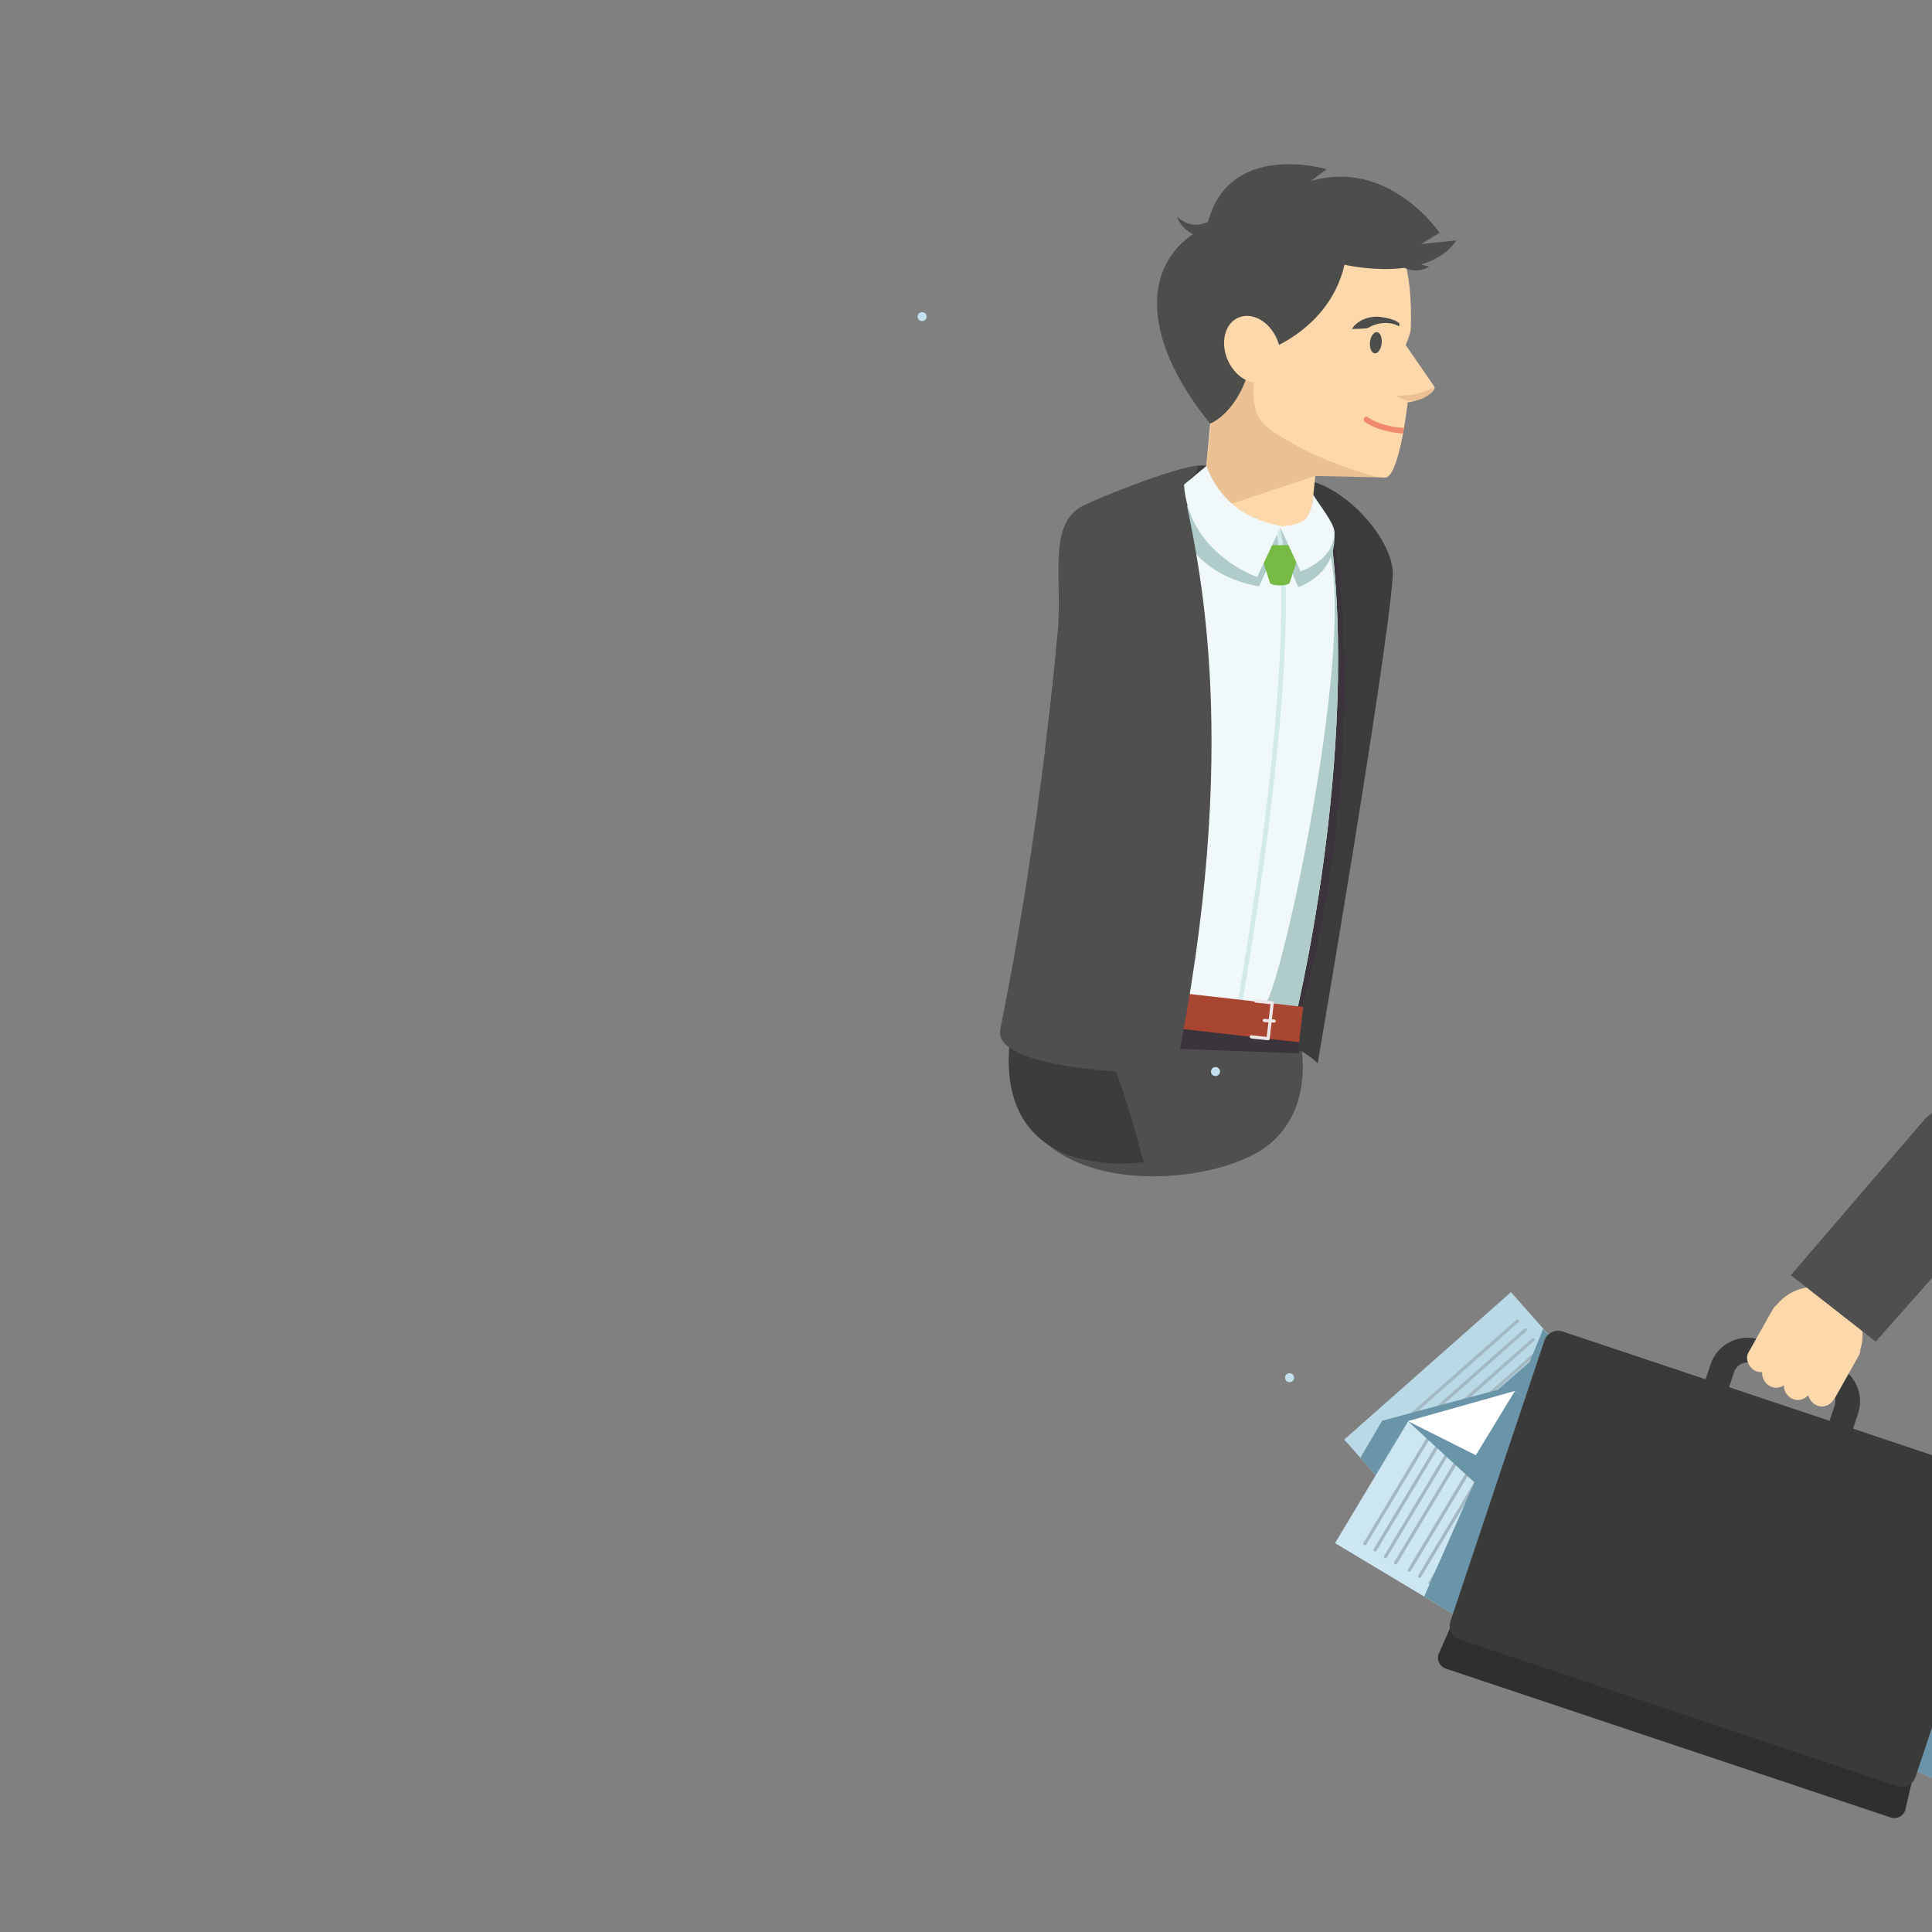 <svg xmlns="http://www.w3.org/2000/svg" xmlns:xlink="http://www.w3.org/1999/xlink" preserveAspectRatio="xMidYMid meet" width="1080" height="1080" viewBox="0 0 1080 1080" style="width:100%;height:100%"><rect x="0" y="0" width="1080" height="1080" fill="#808080" stroke="none"/><defs><animate repeatCount="indefinite" dur="1s" begin="0s" xlink:href="#_R_G_L_16_G_D_0_P_0" fill="freeze" attributeName="d" attributeType="XML" from="M-24.5 -363 C-24.5,-363 -24.57,-363 -24.57,-363 " to="M-341.14 -363.01 C-341.14,-363.01 -343.5,-363.01 -343.5,-363.01 " keyTimes="0;0.2;0.4;0.833;1" values="M-24.5 -363 C-24.5,-363 -24.57,-363 -24.57,-363 ;M-24.5 -363 C-24.5,-363 -24.57,-363 -24.57,-363 ;M-24.5 -364 C-24.5,-364 -343.5,-364 -343.5,-364 ;M-24.5 -364 C-24.5,-364 -343.5,-364 -343.5,-364 ;M-341.14 -363.01 C-341.14,-363.01 -343.5,-363.01 -343.5,-363.01 " keySplines="0.167 0.167 0.833 0.833;0.167 0.167 0.833 0.833;0.167 0.167 0.833 0.833;0.167 0.167 0.833 0.833" calcMode="spline"/><animate repeatCount="indefinite" dur="1s" begin="0s" xlink:href="#_R_G_L_16_G_M" fill="freeze" attributeName="opacity" from="0" to="1" keyTimes="0;0.2;0.2;1" values="0;0;1;1" keySplines="0 0 0 0;0 0 0 0;0 0 0 0" calcMode="spline"/><animate repeatCount="indefinite" dur="1s" begin="0s" xlink:href="#_R_G_L_15_G_D_0_P_0" fill="freeze" attributeName="d" attributeType="XML" from="M-24.5 -363 C-24.5,-363 -24.57,-363 -24.57,-363 " to="M-341.14 -363.01 C-341.14,-363.01 -343.5,-363.01 -343.5,-363.01 " keyTimes="0;0.2;0.633;0.8;1" values="M-24.5 -363 C-24.5,-363 -24.57,-363 -24.57,-363 ;M-24.5 -364 C-24.5,-364 -343.5,-364 -343.5,-364 ;M-24.5 -364 C-24.5,-364 -343.5,-364 -343.5,-364 ;M-341.14 -363.01 C-341.14,-363.01 -343.5,-363.01 -343.5,-363.01 ;M-341.14 -363.01 C-341.14,-363.01 -343.5,-363.01 -343.5,-363.01 " keySplines="0.167 0.167 0.833 0.833;0.167 0.167 0.833 0.833;0.167 0.167 0.833 0.833;0 0 0 0" calcMode="spline"/><animate repeatCount="indefinite" dur="1s" begin="0s" xlink:href="#_R_G_L_15_G_M" fill="freeze" attributeName="opacity" from="1" to="0" keyTimes="0;0.8;0.8;1" values="1;1;0;0" keySplines="0 0 0 0;0 0 0 0;0 0 0 0" calcMode="spline"/><animateTransform repeatCount="indefinite" dur="1s" begin="0s" xlink:href="#_R_G_L_14_G" fill="freeze" attributeName="transform" from="-13.994" to="-13.994" type="rotate" additive="sum" keyTimes="0;0.5;1" values="-13.994;59.019;-13.994" keySplines="0.167 0.167 0.833 0.833;0.167 0.167 0.833 0.833" calcMode="spline"/><animateTransform repeatCount="indefinite" dur="1s" begin="0s" xlink:href="#_R_G_L_14_G" fill="freeze" attributeName="transform" from="-774.556 -319.019" to="-774.556 -319.019" type="translate" additive="sum" keyTimes="0;1" values="-774.556 -319.019;-774.556 -319.019" keySplines="0 0 1 1" calcMode="spline"/><animateMotion repeatCount="indefinite" dur="1s" begin="0s" xlink:href="#_R_G_L_14_G_N_11_T_0" fill="freeze" keyTimes="0;0.1;0.2;0.3;0.5;0.6;0.7;0.8;1" path="M718.29 405.14 C718.29,405.14 718.29,425.14 718.29,425.14 C718.29,425.14 718.29,405.14 718.29,405.14 C718.29,405.14 718.29,365.14 718.29,365.14 C718.29,365.14 718.29,405.14 718.29,405.14 C718.29,405.14 718.29,425.14 718.29,425.14 C718.29,425.14 718.29,405.14 718.29,405.14 C718.29,405.14 718.29,365.14 718.29,365.14 C718.29,365.14 718.29,405.14 718.29,405.14 " keyPoints="0;0.08;0.17;0.33;0.5;0.58;0.67;0.83;1" keySplines="0.167 0.167 0.833 0.833;0.167 0.167 0.833 0.833;0.167 0.167 0.833 0.833;0.167 0.167 0.833 0.833;0.167 0.167 0.833 0.833;0.167 0.167 0.833 0.833;0.167 0.167 0.833 0.833;0.167 0.167 0.833 0.833" calcMode="spline"/><animateTransform repeatCount="indefinite" dur="1s" begin="0s" xlink:href="#_R_G_L_14_G_N_11_T_0" fill="freeze" attributeName="transform" from="-721.286 -408.143" to="-721.286 -408.143" type="translate" additive="sum" keyTimes="0;1" values="-721.286 -408.143;-721.286 -408.143" keySplines="0 0 1 1" calcMode="spline"/><animateTransform repeatCount="indefinite" dur="1s" begin="0s" xlink:href="#_R_G_L_13_G" fill="freeze" attributeName="transform" from="30.575" to="30.575" type="rotate" additive="sum" keyTimes="0;0.1;0.2;0.3;0.4;0.5;0.6;0.7;0.8;0.9;1" values="30.575;36.651;42.727;42.727;25.543;-39.349;7.808;8.824;-34.693;7.406;30.575" keySplines="0.167 0.167 0.833 0.833;0.167 0.167 0.833 0.833;0.167 0.167 0.833 0.833;0.167 0.167 0.833 0.833;0.167 0.167 0.833 0.833;0.167 0.167 0.833 0.833;0.167 0.167 0.833 0.833;0.167 0.167 0.833 0.833;0.167 0.167 0.833 0.833;0.167 0.167 0.833 0.833" calcMode="spline"/><animateTransform repeatCount="indefinite" dur="1s" begin="0s" xlink:href="#_R_G_L_13_G" fill="freeze" attributeName="transform" from="-823.529 -750.055" to="-823.529 -750.055" type="translate" additive="sum" keyTimes="0;1" values="-823.529 -750.055;-823.529 -750.055" keySplines="0 0 1 1" calcMode="spline"/><animateTransform repeatCount="indefinite" dur="1s" begin="0s" xlink:href="#_R_G_L_13_G_N_12_T_0" fill="freeze" attributeName="transform" from="62.022" to="62.022" type="rotate" additive="sum" keyTimes="0;0.1;0.2;0.3;0.4;0.5;0.6;0.7;0.8;0.9;1" values="62.022;50.303;27.427;0.396;-10.777;15.268;-8.793;28.212;64.981;63.214;62.022" keySplines="0.167 0.167 0.833 0.833;0.167 0.167 0.833 0.833;0.167 0.167 0.833 0.833;0.167 0.167 0.833 0.833;0.167 0.167 0.833 0.833;0.167 0.167 0.833 0.833;0.167 0.167 0.833 0.833;0.167 0.167 0.833 0.833;0.167 0.167 0.833 0.833;0.167 0.167 0.833 0.833" calcMode="spline"/><animateTransform repeatCount="indefinite" dur="1s" begin="0s" xlink:href="#_R_G_L_13_G_N_12_T_0" fill="freeze" attributeName="transform" from="-682.852 -595.938" to="-682.852 -595.938" type="translate" additive="sum" keyTimes="0;1" values="-682.852 -595.938;-682.852 -595.938" keySplines="0 0 1 1" calcMode="spline"/><animateMotion repeatCount="indefinite" dur="1s" begin="0s" xlink:href="#_R_G_L_13_G_N_12_N_11_T_0" fill="freeze" keyTimes="0;0.1;0.2;0.3;0.5;0.6;0.7;0.8;1" path="M718.29 405.14 C718.29,405.14 718.29,425.14 718.29,425.14 C718.29,425.14 718.29,405.14 718.29,405.14 C718.29,405.14 718.29,365.14 718.29,365.14 C718.29,365.14 718.29,405.14 718.29,405.14 C718.29,405.14 718.29,425.14 718.29,425.14 C718.29,425.14 718.29,405.14 718.29,405.14 C718.29,405.14 718.29,365.14 718.29,365.14 C718.29,365.14 718.29,405.14 718.29,405.14 " keyPoints="0;0.08;0.17;0.33;0.5;0.58;0.67;0.83;1" keySplines="0.167 0.167 0.833 0.833;0.167 0.167 0.833 0.833;0.167 0.167 0.833 0.833;0.167 0.167 0.833 0.833;0.167 0.167 0.833 0.833;0.167 0.167 0.833 0.833;0.167 0.167 0.833 0.833;0.167 0.167 0.833 0.833" calcMode="spline"/><animateTransform repeatCount="indefinite" dur="1s" begin="0s" xlink:href="#_R_G_L_13_G_N_12_N_11_T_0" fill="freeze" attributeName="transform" from="-721.286 -408.143" to="-721.286 -408.143" type="translate" additive="sum" keyTimes="0;1" values="-721.286 -408.143;-721.286 -408.143" keySplines="0 0 1 1" calcMode="spline"/><animateTransform repeatCount="indefinite" dur="1s" begin="0s" xlink:href="#_R_G_L_12_G" fill="freeze" attributeName="transform" from="-14.726" to="-14.726" type="rotate" additive="sum" keyTimes="0;0.1;0.2;0.3;0.4;0.5;0.6;0.7;0.8;0.9;1" values="-14.726;8.148;25.056;-18.817;-22.954;-22.954;-4.307;-33.831;-7.005;-7.005;-14.726" keySplines="0.167 0.167 0.833 0.833;0.167 0.167 0.833 0.833;0.167 0.167 0.833 0.833;0.167 0.167 0.833 0.833;0.167 0.167 0.833 0.833;0.167 0.167 0.833 0.833;0.167 0.167 0.833 0.833;0.167 0.167 0.833 0.833;0.167 0.167 0.833 0.833;0.167 0.167 0.833 0.833" calcMode="spline"/><animateTransform repeatCount="indefinite" dur="1s" begin="0s" xlink:href="#_R_G_L_12_G" fill="freeze" attributeName="transform" from="-812.918 -970.992" to="-812.918 -970.992" type="translate" additive="sum" keyTimes="0;1" values="-812.918 -970.992;-812.918 -970.992" keySplines="0 0 1 1" calcMode="spline"/><animateTransform repeatCount="indefinite" dur="1s" begin="0s" xlink:href="#_R_G_L_12_G_N_14_T_0" fill="freeze" attributeName="transform" from="30.575" to="30.575" type="rotate" additive="sum" keyTimes="0;0.1;0.2;0.3;0.4;0.5;0.6;0.7;0.8;0.9;1" values="30.575;36.651;42.727;42.727;25.543;-39.349;7.808;8.824;-34.693;7.406;30.575" keySplines="0.167 0.167 0.833 0.833;0.167 0.167 0.833 0.833;0.167 0.167 0.833 0.833;0.167 0.167 0.833 0.833;0.167 0.167 0.833 0.833;0.167 0.167 0.833 0.833;0.167 0.167 0.833 0.833;0.167 0.167 0.833 0.833;0.167 0.167 0.833 0.833;0.167 0.167 0.833 0.833" calcMode="spline"/><animateTransform repeatCount="indefinite" dur="1s" begin="0s" xlink:href="#_R_G_L_12_G_N_14_T_0" fill="freeze" attributeName="transform" from="-823.529 -750.055" to="-823.529 -750.055" type="translate" additive="sum" keyTimes="0;1" values="-823.529 -750.055;-823.529 -750.055" keySplines="0 0 1 1" calcMode="spline"/><animateTransform repeatCount="indefinite" dur="1s" begin="0s" xlink:href="#_R_G_L_12_G_N_14_N_12_T_0" fill="freeze" attributeName="transform" from="62.022" to="62.022" type="rotate" additive="sum" keyTimes="0;0.1;0.2;0.3;0.4;0.5;0.6;0.7;0.8;0.9;1" values="62.022;50.303;27.427;0.396;-10.777;15.268;-8.793;28.212;64.981;63.214;62.022" keySplines="0.167 0.167 0.833 0.833;0.167 0.167 0.833 0.833;0.167 0.167 0.833 0.833;0.167 0.167 0.833 0.833;0.167 0.167 0.833 0.833;0.167 0.167 0.833 0.833;0.167 0.167 0.833 0.833;0.167 0.167 0.833 0.833;0.167 0.167 0.833 0.833;0.167 0.167 0.833 0.833" calcMode="spline"/><animateTransform repeatCount="indefinite" dur="1s" begin="0s" xlink:href="#_R_G_L_12_G_N_14_N_12_T_0" fill="freeze" attributeName="transform" from="-682.852 -595.938" to="-682.852 -595.938" type="translate" additive="sum" keyTimes="0;1" values="-682.852 -595.938;-682.852 -595.938" keySplines="0 0 1 1" calcMode="spline"/><animateMotion repeatCount="indefinite" dur="1s" begin="0s" xlink:href="#_R_G_L_12_G_N_14_N_12_N_11_T_0" fill="freeze" keyTimes="0;0.1;0.2;0.3;0.5;0.6;0.7;0.8;1" path="M718.29 405.14 C718.29,405.14 718.29,425.14 718.29,425.14 C718.29,425.14 718.29,405.14 718.29,405.14 C718.29,405.14 718.29,365.14 718.29,365.14 C718.29,365.14 718.29,405.14 718.29,405.14 C718.29,405.14 718.29,425.14 718.29,425.14 C718.29,425.14 718.29,405.14 718.29,405.14 C718.29,405.14 718.29,365.14 718.29,365.14 C718.29,365.14 718.29,405.14 718.29,405.14 " keyPoints="0;0.08;0.17;0.33;0.5;0.58;0.67;0.83;1" keySplines="0.167 0.167 0.833 0.833;0.167 0.167 0.833 0.833;0.167 0.167 0.833 0.833;0.167 0.167 0.833 0.833;0.167 0.167 0.833 0.833;0.167 0.167 0.833 0.833;0.167 0.167 0.833 0.833;0.167 0.167 0.833 0.833" calcMode="spline"/><animateTransform repeatCount="indefinite" dur="1s" begin="0s" xlink:href="#_R_G_L_12_G_N_14_N_12_N_11_T_0" fill="freeze" attributeName="transform" from="-721.286 -408.143" to="-721.286 -408.143" type="translate" additive="sum" keyTimes="0;1" values="-721.286 -408.143;-721.286 -408.143" keySplines="0 0 1 1" calcMode="spline"/><animateTransform repeatCount="indefinite" dur="1s" begin="0s" xlink:href="#_R_G_L_11_G" fill="freeze" attributeName="transform" from="62.022" to="62.022" type="rotate" additive="sum" keyTimes="0;0.1;0.2;0.3;0.4;0.5;0.6;0.7;0.8;0.9;1" values="62.022;50.303;27.427;0.396;-10.777;15.268;-8.793;28.212;64.981;63.214;62.022" keySplines="0.167 0.167 0.833 0.833;0.167 0.167 0.833 0.833;0.167 0.167 0.833 0.833;0.167 0.167 0.833 0.833;0.167 0.167 0.833 0.833;0.167 0.167 0.833 0.833;0.167 0.167 0.833 0.833;0.167 0.167 0.833 0.833;0.167 0.167 0.833 0.833;0.167 0.167 0.833 0.833" calcMode="spline"/><animateTransform repeatCount="indefinite" dur="1s" begin="0s" xlink:href="#_R_G_L_11_G" fill="freeze" attributeName="transform" from="-682.852 -595.938" to="-682.852 -595.938" type="translate" additive="sum" keyTimes="0;1" values="-682.852 -595.938;-682.852 -595.938" keySplines="0 0 1 1" calcMode="spline"/><animateMotion repeatCount="indefinite" dur="1s" begin="0s" xlink:href="#_R_G_L_11_G_N_11_T_0" fill="freeze" keyTimes="0;0.1;0.2;0.3;0.5;0.6;0.7;0.8;1" path="M718.29 405.14 C718.29,405.14 718.29,425.14 718.29,425.14 C718.29,425.14 718.29,405.14 718.29,405.14 C718.29,405.14 718.29,365.14 718.29,365.14 C718.29,365.14 718.29,405.14 718.29,405.14 C718.29,405.14 718.29,425.14 718.29,425.14 C718.29,425.14 718.29,405.14 718.29,405.14 C718.29,405.14 718.29,365.14 718.29,365.14 C718.29,365.14 718.29,405.14 718.29,405.14 " keyPoints="0;0.08;0.17;0.33;0.5;0.58;0.67;0.83;1" keySplines="0.167 0.167 0.833 0.833;0.167 0.167 0.833 0.833;0.167 0.167 0.833 0.833;0.167 0.167 0.833 0.833;0.167 0.167 0.833 0.833;0.167 0.167 0.833 0.833;0.167 0.167 0.833 0.833;0.167 0.167 0.833 0.833" calcMode="spline"/><animateTransform repeatCount="indefinite" dur="1s" begin="0s" xlink:href="#_R_G_L_11_G_N_11_T_0" fill="freeze" attributeName="transform" from="-721.286 -408.143" to="-721.286 -408.143" type="translate" additive="sum" keyTimes="0;1" values="-721.286 -408.143;-721.286 -408.143" keySplines="0 0 1 1" calcMode="spline"/><animateMotion repeatCount="indefinite" dur="1s" begin="0s" xlink:href="#_R_G_L_10_G" fill="freeze" keyTimes="0;0.1;0.2;0.3;0.5;0.6;0.7;0.8;1" path="M718.29 405.14 C718.29,405.14 718.29,425.14 718.29,425.14 C718.29,425.14 718.29,405.14 718.29,405.14 C718.29,405.14 718.29,365.14 718.29,365.14 C718.29,365.14 718.29,405.14 718.29,405.14 C718.29,405.14 718.29,425.14 718.29,425.14 C718.29,425.14 718.29,405.14 718.29,405.14 C718.29,405.14 718.29,365.14 718.29,365.14 C718.29,365.14 718.29,405.14 718.29,405.14 " keyPoints="0;0.08;0.17;0.33;0.5;0.58;0.67;0.83;1" keySplines="0.167 0.167 0.833 0.833;0.167 0.167 0.833 0.833;0.167 0.167 0.833 0.833;0.167 0.167 0.833 0.833;0.167 0.167 0.833 0.833;0.167 0.167 0.833 0.833;0.167 0.167 0.833 0.833;0.167 0.167 0.833 0.833" calcMode="spline"/><animateTransform repeatCount="indefinite" dur="1s" begin="0s" xlink:href="#_R_G_L_10_G" fill="freeze" attributeName="transform" from="-721.286 -408.143" to="-721.286 -408.143" type="translate" additive="sum" keyTimes="0;1" values="-721.286 -408.143;-721.286 -408.143" keySplines="0 0 1 1" calcMode="spline"/><animateTransform repeatCount="indefinite" dur="1s" begin="0s" xlink:href="#_R_G_L_9_G" fill="freeze" attributeName="transform" from="-71.24" to="-71.24" type="rotate" additive="sum" keyTimes="0;0.1;0.2;0.3;0.4;0.5;0.6;0.7;0.8;0.9;1" values="-71.24;-24.748;-26.871;-62.352;-32.925;4.74;0.758;19.438;-7.753;-23.863;-71.24" keySplines="0.167 0.167 0.833 0.833;0.167 0.167 0.833 0.833;0.167 0.167 0.833 0.833;0.167 0.167 0.833 0.833;0.167 0.167 0.833 0.833;0.167 0.167 0.833 0.833;0.167 0.167 0.833 0.833;0.167 0.167 0.833 0.833;0.167 0.167 0.833 0.833;0.167 0.167 0.833 0.833" calcMode="spline"/><animateTransform repeatCount="indefinite" dur="1s" begin="0s" xlink:href="#_R_G_L_9_G" fill="freeze" attributeName="transform" from="-556.059 -788.27" to="-556.059 -788.27" type="translate" additive="sum" keyTimes="0;1" values="-556.059 -788.27;-556.059 -788.27" keySplines="0 0 1 1" calcMode="spline"/><animateTransform repeatCount="indefinite" dur="1s" begin="0s" xlink:href="#_R_G_L_9_G_N_8_T_0" fill="freeze" attributeName="transform" from="-46.152" to="-46.152" type="rotate" additive="sum" keyTimes="0;0.1;0.2;0.3;0.4;0.5;0.6;0.7;0.8;0.9;1" values="-46.152;-60.551;-31.324;8.29;10.416;-4.28;-18.453;-46.35;-65.356;-71.556;-46.152" keySplines="0.167 0.167 0.833 0.833;0.167 0.167 0.833 0.833;0.167 0.167 0.833 0.833;0.167 0.167 0.833 0.833;0.167 0.167 0.833 0.833;0.167 0.167 0.833 0.833;0.167 0.167 0.833 0.833;0.167 0.167 0.833 0.833;0.167 0.167 0.833 0.833;0.167 0.167 0.833 0.833" calcMode="spline"/><animateTransform repeatCount="indefinite" dur="1s" begin="0s" xlink:href="#_R_G_L_9_G_N_8_T_0" fill="freeze" attributeName="transform" from="-596.778 -598.111" to="-596.778 -598.111" type="translate" additive="sum" keyTimes="0;1" values="-596.778 -598.111;-596.778 -598.111" keySplines="0 0 1 1" calcMode="spline"/><animateMotion repeatCount="indefinite" dur="1s" begin="0s" xlink:href="#_R_G_L_9_G_N_8_N_11_T_0" fill="freeze" keyTimes="0;0.1;0.2;0.3;0.5;0.6;0.7;0.8;1" path="M718.29 405.14 C718.29,405.14 718.29,425.14 718.29,425.14 C718.29,425.14 718.29,405.14 718.29,405.14 C718.29,405.14 718.29,365.14 718.29,365.14 C718.29,365.14 718.29,405.14 718.29,405.14 C718.29,405.14 718.29,425.14 718.29,425.14 C718.29,425.14 718.29,405.14 718.29,405.14 C718.29,405.14 718.29,365.14 718.29,365.14 C718.29,365.14 718.29,405.14 718.29,405.14 " keyPoints="0;0.08;0.17;0.33;0.5;0.58;0.67;0.83;1" keySplines="0.167 0.167 0.833 0.833;0.167 0.167 0.833 0.833;0.167 0.167 0.833 0.833;0.167 0.167 0.833 0.833;0.167 0.167 0.833 0.833;0.167 0.167 0.833 0.833;0.167 0.167 0.833 0.833;0.167 0.167 0.833 0.833" calcMode="spline"/><animateTransform repeatCount="indefinite" dur="1s" begin="0s" xlink:href="#_R_G_L_9_G_N_8_N_11_T_0" fill="freeze" attributeName="transform" from="-721.286 -408.143" to="-721.286 -408.143" type="translate" additive="sum" keyTimes="0;1" values="-721.286 -408.143;-721.286 -408.143" keySplines="0 0 1 1" calcMode="spline"/><animateTransform repeatCount="indefinite" dur="1s" begin="0s" xlink:href="#_R_G_L_8_G" fill="freeze" attributeName="transform" from="0" to="0" type="rotate" additive="sum" keyTimes="0;0.1;0.2;0.3;0.4;0.5;0.6;0.7;0.8;0.9;1" values="0;-6.429;-33.053;-9.686;-9.686;-15.885;15.323;39.879;-19.491;-19.491;0" keySplines="0.167 0.167 0.833 0.833;0.167 0.167 0.833 0.833;0.167 0.167 0.833 0.833;0.167 0.167 0.833 0.833;0.167 0.167 0.833 0.833;0.167 0.167 0.833 0.833;0.167 0.167 0.833 0.833;0.167 0.167 0.833 0.833;0.167 0.167 0.833 0.833;0.167 0.167 0.833 0.833" calcMode="spline"/><animateTransform repeatCount="indefinite" dur="1s" begin="0s" xlink:href="#_R_G_L_8_G" fill="freeze" attributeName="transform" from="-335.458 -780.893" to="-335.458 -780.893" type="translate" additive="sum" keyTimes="0;1" values="-335.458 -780.893;-335.458 -780.893" keySplines="0 0 1 1" calcMode="spline"/><animateTransform repeatCount="indefinite" dur="1s" begin="0s" xlink:href="#_R_G_L_8_G_N_10_T_0" fill="freeze" attributeName="transform" from="-71.24" to="-71.24" type="rotate" additive="sum" keyTimes="0;0.1;0.2;0.3;0.4;0.5;0.6;0.7;0.8;0.9;1" values="-71.24;-24.748;-26.871;-62.352;-32.925;4.74;0.758;19.438;-7.753;-23.863;-71.24" keySplines="0.167 0.167 0.833 0.833;0.167 0.167 0.833 0.833;0.167 0.167 0.833 0.833;0.167 0.167 0.833 0.833;0.167 0.167 0.833 0.833;0.167 0.167 0.833 0.833;0.167 0.167 0.833 0.833;0.167 0.167 0.833 0.833;0.167 0.167 0.833 0.833;0.167 0.167 0.833 0.833" calcMode="spline"/><animateTransform repeatCount="indefinite" dur="1s" begin="0s" xlink:href="#_R_G_L_8_G_N_10_T_0" fill="freeze" attributeName="transform" from="-556.059 -788.27" to="-556.059 -788.27" type="translate" additive="sum" keyTimes="0;1" values="-556.059 -788.27;-556.059 -788.27" keySplines="0 0 1 1" calcMode="spline"/><animateTransform repeatCount="indefinite" dur="1s" begin="0s" xlink:href="#_R_G_L_8_G_N_10_N_8_T_0" fill="freeze" attributeName="transform" from="-46.152" to="-46.152" type="rotate" additive="sum" keyTimes="0;0.1;0.2;0.3;0.4;0.5;0.6;0.7;0.8;0.9;1" values="-46.152;-60.551;-31.324;8.29;10.416;-4.28;-18.453;-46.35;-65.356;-71.556;-46.152" keySplines="0.167 0.167 0.833 0.833;0.167 0.167 0.833 0.833;0.167 0.167 0.833 0.833;0.167 0.167 0.833 0.833;0.167 0.167 0.833 0.833;0.167 0.167 0.833 0.833;0.167 0.167 0.833 0.833;0.167 0.167 0.833 0.833;0.167 0.167 0.833 0.833;0.167 0.167 0.833 0.833" calcMode="spline"/><animateTransform repeatCount="indefinite" dur="1s" begin="0s" xlink:href="#_R_G_L_8_G_N_10_N_8_T_0" fill="freeze" attributeName="transform" from="-596.778 -598.111" to="-596.778 -598.111" type="translate" additive="sum" keyTimes="0;1" values="-596.778 -598.111;-596.778 -598.111" keySplines="0 0 1 1" calcMode="spline"/><animateMotion repeatCount="indefinite" dur="1s" begin="0s" xlink:href="#_R_G_L_8_G_N_10_N_8_N_11_T_0" fill="freeze" keyTimes="0;0.1;0.2;0.3;0.5;0.6;0.7;0.8;1" path="M718.29 405.14 C718.29,405.14 718.29,425.14 718.29,425.14 C718.29,425.14 718.29,405.14 718.29,405.14 C718.29,405.14 718.29,365.14 718.29,365.14 C718.29,365.14 718.29,405.14 718.29,405.14 C718.29,405.14 718.29,425.14 718.29,425.14 C718.29,425.14 718.29,405.14 718.29,405.14 C718.29,405.14 718.29,365.14 718.29,365.14 C718.29,365.14 718.29,405.14 718.29,405.14 " keyPoints="0;0.08;0.17;0.33;0.5;0.58;0.67;0.83;1" keySplines="0.167 0.167 0.833 0.833;0.167 0.167 0.833 0.833;0.167 0.167 0.833 0.833;0.167 0.167 0.833 0.833;0.167 0.167 0.833 0.833;0.167 0.167 0.833 0.833;0.167 0.167 0.833 0.833;0.167 0.167 0.833 0.833" calcMode="spline"/><animateTransform repeatCount="indefinite" dur="1s" begin="0s" xlink:href="#_R_G_L_8_G_N_10_N_8_N_11_T_0" fill="freeze" attributeName="transform" from="-721.286 -408.143" to="-721.286 -408.143" type="translate" additive="sum" keyTimes="0;1" values="-721.286 -408.143;-721.286 -408.143" keySplines="0 0 1 1" calcMode="spline"/><animateTransform repeatCount="indefinite" dur="1s" begin="0s" xlink:href="#_R_G_L_7_G" fill="freeze" attributeName="transform" from="-46.152" to="-46.152" type="rotate" additive="sum" keyTimes="0;0.1;0.2;0.3;0.4;0.5;0.6;0.7;0.8;0.9;1" values="-46.152;-60.551;-31.324;8.29;10.416;-4.28;-18.453;-46.35;-65.356;-71.556;-46.152" keySplines="0.167 0.167 0.833 0.833;0.167 0.167 0.833 0.833;0.167 0.167 0.833 0.833;0.167 0.167 0.833 0.833;0.167 0.167 0.833 0.833;0.167 0.167 0.833 0.833;0.167 0.167 0.833 0.833;0.167 0.167 0.833 0.833;0.167 0.167 0.833 0.833;0.167 0.167 0.833 0.833" calcMode="spline"/><animateTransform repeatCount="indefinite" dur="1s" begin="0s" xlink:href="#_R_G_L_7_G" fill="freeze" attributeName="transform" from="-596.778 -598.111" to="-596.778 -598.111" type="translate" additive="sum" keyTimes="0;1" values="-596.778 -598.111;-596.778 -598.111" keySplines="0 0 1 1" calcMode="spline"/><animateMotion repeatCount="indefinite" dur="1s" begin="0s" xlink:href="#_R_G_L_7_G_N_11_T_0" fill="freeze" keyTimes="0;0.1;0.2;0.3;0.5;0.6;0.7;0.8;1" path="M718.29 405.14 C718.29,405.14 718.29,425.14 718.29,425.14 C718.29,425.14 718.29,405.14 718.29,405.14 C718.29,405.14 718.29,365.14 718.29,365.14 C718.29,365.14 718.29,405.14 718.29,405.14 C718.29,405.14 718.29,425.14 718.29,425.14 C718.29,425.14 718.29,405.14 718.29,405.14 C718.29,405.14 718.29,365.14 718.29,365.14 C718.29,365.14 718.29,405.14 718.29,405.14 " keyPoints="0;0.08;0.17;0.33;0.5;0.58;0.67;0.83;1" keySplines="0.167 0.167 0.833 0.833;0.167 0.167 0.833 0.833;0.167 0.167 0.833 0.833;0.167 0.167 0.833 0.833;0.167 0.167 0.833 0.833;0.167 0.167 0.833 0.833;0.167 0.167 0.833 0.833;0.167 0.167 0.833 0.833" calcMode="spline"/><animateTransform repeatCount="indefinite" dur="1s" begin="0s" xlink:href="#_R_G_L_7_G_N_11_T_0" fill="freeze" attributeName="transform" from="-721.286 -408.143" to="-721.286 -408.143" type="translate" additive="sum" keyTimes="0;1" values="-721.286 -408.143;-721.286 -408.143" keySplines="0 0 1 1" calcMode="spline"/><animateMotion repeatCount="indefinite" dur="1s" begin="0s" xlink:href="#_R_G_L_6_G_N_11_T_0" fill="freeze" keyTimes="0;0.1;0.2;0.3;0.5;0.6;0.7;0.8;1" path="M718.29 405.14 C718.29,405.14 718.29,425.14 718.29,425.14 C718.29,425.14 718.29,405.14 718.29,405.14 C718.29,405.14 718.29,365.14 718.29,365.14 C718.29,365.14 718.29,405.14 718.29,405.14 C718.29,405.14 718.29,425.14 718.29,425.14 C718.29,425.14 718.29,405.14 718.29,405.14 C718.29,405.14 718.29,365.14 718.29,365.14 C718.29,365.14 718.29,405.14 718.29,405.14 " keyPoints="0;0.08;0.17;0.33;0.5;0.58;0.67;0.83;1" keySplines="0.167 0.167 0.833 0.833;0.167 0.167 0.833 0.833;0.167 0.167 0.833 0.833;0.167 0.167 0.833 0.833;0.167 0.167 0.833 0.833;0.167 0.167 0.833 0.833;0.167 0.167 0.833 0.833;0.167 0.167 0.833 0.833" calcMode="spline"/><animateTransform repeatCount="indefinite" dur="1s" begin="0s" xlink:href="#_R_G_L_6_G_N_11_T_0" fill="freeze" attributeName="transform" from="-721.286 -408.143" to="-721.286 -408.143" type="translate" additive="sum" keyTimes="0;1" values="-721.286 -408.143;-721.286 -408.143" keySplines="0 0 1 1" calcMode="spline"/><animateTransform repeatCount="indefinite" dur="1s" begin="0s" xlink:href="#_R_G_L_5_G" fill="freeze" attributeName="transform" from="19.825" to="19.825" type="rotate" additive="sum" keyTimes="0;0.1;0.6;1" values="19.825;27.161;-9.519;19.825" keySplines="0.167 0.167 0.833 0.833;0.167 0.167 0.833 0.833;0.167 0.167 0.833 0.833" calcMode="spline"/><animateTransform repeatCount="indefinite" dur="1s" begin="0s" xlink:href="#_R_G_L_5_G" fill="freeze" attributeName="transform" from="-715.375 -325.35" to="-715.375 -325.35" type="translate" additive="sum" keyTimes="0;1" values="-715.375 -325.35;-715.375 -325.35" keySplines="0 0 1 1" calcMode="spline"/><animateMotion repeatCount="indefinite" dur="1s" begin="0s" xlink:href="#_R_G_L_5_G_N_11_T_0" fill="freeze" keyTimes="0;0.1;0.2;0.3;0.5;0.6;0.7;0.8;1" path="M718.29 405.14 C718.29,405.14 718.29,425.14 718.29,425.14 C718.29,425.14 718.29,405.14 718.29,405.14 C718.29,405.14 718.29,365.14 718.29,365.14 C718.29,365.14 718.29,405.14 718.29,405.14 C718.29,405.14 718.29,425.14 718.29,425.14 C718.29,425.14 718.29,405.14 718.29,405.14 C718.29,405.14 718.29,365.14 718.29,365.14 C718.29,365.14 718.29,405.14 718.29,405.14 " keyPoints="0;0.08;0.17;0.33;0.5;0.58;0.67;0.83;1" keySplines="0.167 0.167 0.833 0.833;0.167 0.167 0.833 0.833;0.167 0.167 0.833 0.833;0.167 0.167 0.833 0.833;0.167 0.167 0.833 0.833;0.167 0.167 0.833 0.833;0.167 0.167 0.833 0.833;0.167 0.167 0.833 0.833" calcMode="spline"/><animateTransform repeatCount="indefinite" dur="1s" begin="0s" xlink:href="#_R_G_L_5_G_N_11_T_0" fill="freeze" attributeName="transform" from="-721.286 -408.143" to="-721.286 -408.143" type="translate" additive="sum" keyTimes="0;1" values="-721.286 -408.143;-721.286 -408.143" keySplines="0 0 1 1" calcMode="spline"/><animateMotion repeatCount="indefinite" dur="1s" begin="0s" xlink:href="#_R_G_L_4_G_N_11_T_0" fill="freeze" keyTimes="0;0.1;0.2;0.3;0.5;0.6;0.7;0.8;1" path="M718.29 405.14 C718.29,405.14 718.29,425.14 718.29,425.14 C718.29,425.14 718.29,405.14 718.29,405.14 C718.29,405.14 718.29,365.14 718.29,365.14 C718.29,365.14 718.29,405.14 718.29,405.14 C718.29,405.14 718.29,425.14 718.29,425.14 C718.29,425.14 718.29,405.14 718.29,405.14 C718.29,405.14 718.29,365.14 718.29,365.14 C718.29,365.14 718.29,405.14 718.29,405.14 " keyPoints="0;0.08;0.17;0.33;0.5;0.58;0.67;0.83;1" keySplines="0.167 0.167 0.833 0.833;0.167 0.167 0.833 0.833;0.167 0.167 0.833 0.833;0.167 0.167 0.833 0.833;0.167 0.167 0.833 0.833;0.167 0.167 0.833 0.833;0.167 0.167 0.833 0.833;0.167 0.167 0.833 0.833" calcMode="spline"/><animateTransform repeatCount="indefinite" dur="1s" begin="0s" xlink:href="#_R_G_L_4_G_N_11_T_0" fill="freeze" attributeName="transform" from="-721.286 -408.143" to="-721.286 -408.143" type="translate" additive="sum" keyTimes="0;1" values="-721.286 -408.143;-721.286 -408.143" keySplines="0 0 1 1" calcMode="spline"/><animateTransform repeatCount="indefinite" dur="1s" begin="0s" xlink:href="#_R_G_L_3_G_N_3_T_0" fill="freeze" attributeName="transform" from="0" to="0" type="rotate" additive="sum" keyTimes="0;0.5;1" values="0;-44.912;0" keySplines="0.167 0.167 0.833 0.833;0.167 0.167 0.833 0.833" calcMode="spline"/><animateTransform repeatCount="indefinite" dur="1s" begin="0s" xlink:href="#_R_G_L_3_G_N_3_T_0" fill="freeze" attributeName="transform" from="-614.778 -305.222" to="-614.778 -305.222" type="translate" additive="sum" keyTimes="0;1" values="-614.778 -305.222;-614.778 -305.222" keySplines="0 0 1 1" calcMode="spline"/><animateMotion repeatCount="indefinite" dur="1s" begin="0s" xlink:href="#_R_G_L_3_G_N_3_N_11_T_0" fill="freeze" keyTimes="0;0.1;0.2;0.3;0.5;0.6;0.7;0.8;1" path="M718.29 405.14 C718.29,405.14 718.29,425.14 718.29,425.14 C718.29,425.14 718.29,405.14 718.29,405.14 C718.29,405.14 718.29,365.14 718.29,365.14 C718.29,365.14 718.29,405.14 718.29,405.14 C718.29,405.14 718.29,425.14 718.29,425.14 C718.29,425.14 718.29,405.14 718.29,405.14 C718.29,405.14 718.29,365.14 718.29,365.14 C718.29,365.14 718.29,405.14 718.29,405.14 " keyPoints="0;0.08;0.17;0.33;0.5;0.58;0.67;0.83;1" keySplines="0.167 0.167 0.833 0.833;0.167 0.167 0.833 0.833;0.167 0.167 0.833 0.833;0.167 0.167 0.833 0.833;0.167 0.167 0.833 0.833;0.167 0.167 0.833 0.833;0.167 0.167 0.833 0.833;0.167 0.167 0.833 0.833" calcMode="spline"/><animateTransform repeatCount="indefinite" dur="1s" begin="0s" xlink:href="#_R_G_L_3_G_N_3_N_11_T_0" fill="freeze" attributeName="transform" from="-721.286 -408.143" to="-721.286 -408.143" type="translate" additive="sum" keyTimes="0;1" values="-721.286 -408.143;-721.286 -408.143" keySplines="0 0 1 1" calcMode="spline"/><animateTransform repeatCount="indefinite" dur="1s" begin="0s" xlink:href="#_R_G_L_2_G" fill="freeze" attributeName="transform" from="0" to="0" type="rotate" additive="sum" keyTimes="0;0.5;1" values="0;-44.912;0" keySplines="0.167 0.167 0.833 0.833;0.167 0.167 0.833 0.833" calcMode="spline"/><animateTransform repeatCount="indefinite" dur="1s" begin="0s" xlink:href="#_R_G_L_2_G" fill="freeze" attributeName="transform" from="-614.778 -305.222" to="-614.778 -305.222" type="translate" additive="sum" keyTimes="0;1" values="-614.778 -305.222;-614.778 -305.222" keySplines="0 0 1 1" calcMode="spline"/><animateMotion repeatCount="indefinite" dur="1s" begin="0s" xlink:href="#_R_G_L_2_G_N_11_T_0" fill="freeze" keyTimes="0;0.1;0.2;0.3;0.5;0.6;0.7;0.8;1" path="M718.29 405.14 C718.29,405.14 718.29,425.14 718.29,425.14 C718.29,425.14 718.29,405.14 718.29,405.14 C718.29,405.14 718.29,365.14 718.29,365.14 C718.29,365.14 718.29,405.14 718.29,405.14 C718.29,405.14 718.29,425.14 718.29,425.14 C718.29,425.14 718.29,405.14 718.29,405.14 C718.29,405.14 718.29,365.14 718.29,365.14 C718.29,365.14 718.29,405.14 718.29,405.14 " keyPoints="0;0.08;0.17;0.33;0.5;0.58;0.67;0.83;1" keySplines="0.167 0.167 0.833 0.833;0.167 0.167 0.833 0.833;0.167 0.167 0.833 0.833;0.167 0.167 0.833 0.833;0.167 0.167 0.833 0.833;0.167 0.167 0.833 0.833;0.167 0.167 0.833 0.833;0.167 0.167 0.833 0.833" calcMode="spline"/><animateTransform repeatCount="indefinite" dur="1s" begin="0s" xlink:href="#_R_G_L_2_G_N_11_T_0" fill="freeze" attributeName="transform" from="-721.286 -408.143" to="-721.286 -408.143" type="translate" additive="sum" keyTimes="0;1" values="-721.286 -408.143;-721.286 -408.143" keySplines="0 0 1 1" calcMode="spline"/><animate repeatCount="indefinite" dur="1s" begin="0s" xlink:href="#_R_G_L_1_G_D_0_P_0" fill="freeze" attributeName="d" attributeType="XML" from="M-24.5 -363 C-24.5,-363 -24.57,-363 -24.57,-363 " to="M-341.14 -363.01 C-341.14,-363.01 -343.5,-363.01 -343.5,-363.01 " keyTimes="0;0.033;0.233;0.667;0.833;1" values="M-24.5 -363 C-24.5,-363 -24.57,-363 -24.57,-363 ;M-24.5 -363 C-24.5,-363 -24.57,-363 -24.57,-363 ;M-24.5 -364 C-24.5,-364 -343.5,-364 -343.5,-364 ;M-24.5 -364 C-24.5,-364 -343.5,-364 -343.5,-364 ;M-341.14 -363.01 C-341.14,-363.01 -343.5,-363.01 -343.5,-363.01 ;M-341.14 -363.01 C-341.14,-363.01 -343.5,-363.01 -343.5,-363.01 " keySplines="0.167 0.167 0.833 0.833;0.167 0.167 0.833 0.833;0.167 0.167 0.833 0.833;0.167 0.167 0.833 0.833;0 0 0 0" calcMode="spline"/><animate repeatCount="indefinite" dur="1s" begin="0s" xlink:href="#_R_G_L_1_G_M" fill="freeze" attributeName="opacity" from="0" to="0" keyTimes="0;0.033;0.033;0.833;0.833;1" values="0;0;1;1;0;0" keySplines="0 0 0 0;0 0 0 0;0 0 0 0;0 0 0 0;0 0 0 0" calcMode="spline"/><animate repeatCount="indefinite" dur="1s" begin="0s" xlink:href="#_R_G_L_0_G_D_0_P_0" fill="freeze" attributeName="d" attributeType="XML" from="M-24.5 -363 C-24.5,-363 -24.57,-363 -24.57,-363 " to="M-341.14 -363.01 C-341.14,-363.01 -343.5,-363.01 -343.5,-363.01 " keyTimes="0;0.2;0.5;0.667;1" values="M-24.5 -363 C-24.5,-363 -24.57,-363 -24.57,-363 ;M-24.5 -364 C-24.5,-364 -343.5,-364 -343.5,-364 ;M-24.5 -364 C-24.5,-364 -343.5,-364 -343.5,-364 ;M-341.14 -363.01 C-341.14,-363.01 -343.5,-363.01 -343.5,-363.01 ;M-341.14 -363.01 C-341.14,-363.01 -343.5,-363.01 -343.5,-363.01 " keySplines="0.167 0.167 0.833 0.833;0.167 0.167 0.833 0.833;0.167 0.167 0.833 0.833;0 0 0 0" calcMode="spline"/><animate repeatCount="indefinite" dur="1s" begin="0s" xlink:href="#_R_G_L_0_G_M" fill="freeze" attributeName="opacity" from="1" to="0" keyTimes="0;0.667;0.667;1" values="1;1;0;0" keySplines="0 0 0 0;0 0 0 0;0 0 0 0" calcMode="spline"/><animate attributeType="XML" attributeName="opacity" dur="1s" from="0" to="1" xlink:href="#time_group"/></defs><g id="_R_G"><g id="_R_G_L_16_G_M"><g id="_R_G_L_16_G" transform=" translate(685, 755) translate(0, 0)"><path id="_R_G_L_16_G_D_0_P_0" stroke="#c2e0ed" stroke-linecap="round" stroke-linejoin="round" fill="none" stroke-width="5" stroke-opacity="1" d=" M-24.5 -363 C-24.5,-363 -24.57,-363 -24.57,-363 "/></g></g><g id="_R_G_L_15_G_M"><g id="_R_G_L_15_G" transform=" translate(641.588, 769.633) translate(103.834, 363.5)"><path id="_R_G_L_15_G_D_0_P_0" stroke="#c2e0ed" stroke-linecap="round" stroke-linejoin="round" fill="none" stroke-width="5" stroke-opacity="1" d=" M-24.5 -363 C-24.5,-363 -24.57,-363 -24.57,-363 "/></g></g><g id="_R_G_L_14_G_N_11_T_0"><g id="_R_G_L_14_G" transform=" translate(774.556, 319.019)"><path id="_R_G_L_14_G_D_0_P_0" fill="#ebc194" fill-opacity="1" fill-rule="nonzero" d=" M996.46 444.65 C987.36,445.43 978.26,446.21 969.17,446.98 C968.07,447.08 967.08,447.47 966.22,448.07 C954.22,451.67 919.99,471.16 921.1,484.13 C921.1,484.13 929.05,491.67 929.05,491.67 C933.49,496.38 941.05,496.5 947.77,497.1 C948.96,497.46 950.27,497.58 951.59,497.47 C951.59,497.47 984.15,498.72 984.15,498.72 C988.38,498.02 1007.14,493.63 1006.42,489.75 C1006.16,488.41 1005.62,487.28 1004.88,486.37 C1007.79,484.83 1011.12,483.21 1010.1,477.27 C1009.61,474.4 1009.01,473.15 1006.66,472.24 C1009.31,470.57 1012.03,466.99 1011.47,464.02 C1010.79,460.4 1009.52,457.98 1003.55,457.85 C1005.22,455.98 1006.05,453.25 1005.61,450.9 C1004.76,446.38 1000.7,444.29 996.46,444.65z "/><path id="_R_G_L_14_G_D_1_P_0" fill="#fdd8ab" fill-opacity="1" fill-rule="nonzero" d=" M1001.58 446.78 C995.09,447.61 988.6,448.44 982.11,449.26 C979.55,449.59 977.39,451.22 977.36,454.02 C977.34,456.34 979.57,459.1 982.11,458.77 C988.6,457.94 995.09,457.12 1001.58,456.29 C1004.14,455.96 1006.3,454.34 1006.33,451.54 C1006.35,449.22 1004.12,446.46 1001.58,446.78z "/><path id="_R_G_L_14_G_D_2_P_0" fill="#fdd8ab" fill-opacity="1" fill-rule="nonzero" d=" M1006.51 460.24 C998.39,460.85 990.26,461.47 982.14,462.08 C974.95,462.62 974.89,473.89 982.14,473.35 C990.26,472.73 998.39,472.12 1006.51,471.5 C1013.7,470.96 1013.76,459.69 1006.51,460.24z "/><path id="_R_G_L_14_G_D_3_P_0" fill="#fdd8ab" fill-opacity="1" fill-rule="nonzero" d=" M1006.01 474.58 C997.21,475.2 988.41,475.83 979.61,476.45 C972.18,476.98 972.12,488.63 979.61,488.1 C988.41,487.47 997.21,486.85 1006.01,486.22 C1013.44,485.69 1013.5,474.04 1006.01,474.58z "/><path id="_R_G_L_14_G_D_4_P_0" fill="#fdd8ab" fill-opacity="1" fill-rule="nonzero" d=" M1003.14 489.59 C996.37,490.01 989.59,490.43 982.82,490.85 C977.12,491.2 977.08,500.11 982.82,499.76 C989.59,499.34 996.37,498.92 1003.14,498.51 C1008.84,498.16 1008.88,489.24 1003.14,489.59z "/><path id="_R_G_L_14_G_D_5_P_0" fill="#ebc194" fill-opacity="1" fill-rule="nonzero" d=" M950.03 480.97 C950.03,480.97 945.58,458.72 945.58,458.72 C945.58,458.72 956.96,430.62 998.66,436.29 C1011.98,438.1 1002.54,450.59 993.35,449.77 C982.13,448.76 979.51,453.8 979.03,456.82 C978.42,460.66 976.87,465.63 974.06,468.65 C971.56,471.36 954.33,480.06 950.03,480.97z "/><path id="_R_G_L_14_G_D_6_P_0" fill="#fdd8ab" fill-opacity="1" fill-rule="nonzero" d=" M950.6 477.27 C950.6,477.27 946.16,456.27 946.16,456.27 C946.16,456.27 956.96,430.62 998.66,436.29 C1011.98,438.09 1000.99,446.33 993.93,446.06 C982.67,445.64 977.58,451.35 977.1,454.37 C976.5,458.21 974.94,461.92 972.14,464.95 C968.01,469.41 961.72,474.47 950.6,477.27z "/><path id="_R_G_L_14_G_D_7_P_0" fill="#4f4f4f" fill-opacity="1" fill-rule="nonzero" d=" M778 318.55 C790.21,348.84 828.16,439.16 828.16,439.16 C828.16,439.16 941.12,441.32 941.12,441.32 C941.12,441.32 942.86,504.57 942.86,504.57 C942.86,504.57 804.49,501.68 804.49,501.68 C789.81,501.4 790.83,494.41 782.38,482.4 C782.38,482.4 742.69,408.78 728.67,384.7 C680,301.11 771.24,301.79 778,318.55z "/></g></g><g id="_R_G_L_13_G_N_12_N_11_T_0"><g id="_R_G_L_13_G_N_12_T_0" transform=" translate(682.852, 595.938)"><g id="_R_G_L_13_G" transform=" translate(823.529, 750.055)"><path id="_R_G_L_13_G_D_0_P_0" fill="#fff48d" fill-opacity="1" fill-rule="nonzero" d=" M790.38 969.59 C790.38,969.59 793.64,905.45 793.64,905.45 C793.64,905.45 838.01,907.7 838.01,907.7 C838.01,907.7 834.75,971.84 834.75,971.84 C834.13,984.1 823.69,993.53 811.44,992.9 C799.18,992.28 789.76,981.84 790.38,969.59z "/><path id="_R_G_L_13_G_D_1_P_0" fill="#3c3c3d" fill-opacity="1" fill-rule="nonzero" d=" M824.8 706.2 C837.38,706.4 848.65,711.85 856.55,720.42 C856.55,720.42 856.63,720.51 856.63,720.51 C862.3,727.04 866.18,735.03 867.74,743.66 C868.44,747.48 868.69,751.41 868.44,755.41 C868.44,755.41 856.39,950.55 856.39,950.55 C856.39,950.55 776.61,944.37 776.61,944.37 C776.61,944.37 779.43,783.39 779.43,783.39 C779.43,783.39 779.36,783.37 779.36,783.37 C779.36,783.37 779.92,749.64 779.92,749.64 C780.32,725.25 800.42,705.8 824.8,706.2z "/></g></g></g><g id="_R_G_L_12_G_N_14_N_12_N_11_T_0"><g id="_R_G_L_12_G_N_14_N_12_T_0" transform=" translate(682.852, 595.938)"><g id="_R_G_L_12_G_N_14_T_0" transform=" translate(823.529, 750.055)"><g id="_R_G_L_12_G" transform=" translate(812.918, 970.992)"><path id="_R_G_L_12_G_D_0_P_0" fill="#3b2d2d" fill-opacity="1" fill-rule="nonzero" d=" M910.25 1001.1 C910.25,1001.1 890.66,998.94 890.66,998.94 C875.34,997.88 852.83,997.16 853.89,981.84 C853.89,981.84 854.82,968.25 854.82,968.25 C854.82,968.25 838.53,965.9 838.53,965.9 C836.41,965.75 834.56,967.36 834.41,969.49 C834.41,969.49 834.4,969.72 834.4,969.72 C833.81,978.16 826.48,984.54 818.04,983.95 C818.04,983.95 804.86,983.03 804.86,983.03 C798.05,982.56 792.27,981.6 790.27,975.49 C781.92,977.18 781.46,984.68 780.84,993.59 C780.84,993.59 779.51,1019.34 779.51,1019.34 C779.35,1021.67 780.75,1023.83 782.94,1024.63 C782.94,1024.63 783.08,1024.68 783.08,1024.68 C789.98,1027.2 797.44,1027.76 804.64,1026.3 C804.64,1026.3 805.76,1026.07 805.76,1026.07 C807.83,1025.65 809.37,1023.9 809.51,1021.79 C809.51,1021.79 809.69,1019.28 809.69,1019.28 C809.69,1019.28 827.32,1025.88 827.32,1025.88 C828.93,1026.48 830.61,1026.85 832.31,1026.99 C832.31,1026.99 921.28,1033.94 921.28,1033.94 C923.78,1034.11 925.94,1032.23 926.12,1029.73 C926.12,1029.73 926.14,1029.45 926.14,1029.45 C927.03,1016.53 923.17,1001.99 910.25,1001.1z "/><path id="_R_G_L_12_G_D_1_P_0" fill="#903d30" fill-opacity="1" fill-rule="nonzero" d=" M904.32 993.98 C904.32,993.98 890.95,994.75 890.95,994.75 C870.5,991.72 869.14,988.54 861.89,982.62 C856.94,978.57 854.24,972.39 854.67,966.02 C854.67,966.02 854.71,965.5 854.71,965.5 C854.86,963.32 853.21,961.43 851.03,961.28 C851.03,961.28 838.69,959.21 838.69,959.21 C836.56,959.06 834.72,960.67 834.57,962.79 C834.57,962.79 834.55,963.02 834.55,963.02 C834.37,965.66 833.53,968.09 832.21,970.17 C830.87,972.28 828.57,973.57 826.08,973.61 C817.03,973.78 792.06,973.8 790.43,968.8 C782.08,970.49 781.62,977.98 781,986.89 C781,986.89 779.39,1016.58 779.39,1016.58 C779.39,1016.58 781.63,1017.69 781.63,1017.69 C790.28,1021.95 800.33,1022.33 809.28,1018.73 C809.28,1018.73 809.42,1018.67 809.42,1018.67 C809.42,1018.67 809.65,1008.83 809.65,1008.83 C809.65,1008.83 827.38,1019.15 827.38,1019.15 C829.05,1019.78 830.8,1020.15 832.58,1020.27 C832.58,1020.27 926.36,1026.51 926.36,1026.51 C926.36,1026.51 929.7,995.46 904.32,993.98z "/></g></g></g></g><g id="_R_G_L_11_G_N_11_T_0"><g id="_R_G_L_11_G" transform=" translate(682.852, 595.938)"><path id="_R_G_L_11_G_D_0_P_0" fill="#3c3c3d" fill-opacity="1" fill-rule="nonzero" d=" M745.92 585.2 C745.92,585.2 857.57,720.63 857.57,720.63 C859.45,723.07 861.07,725.66 862.42,728.34 C862.47,728.43 862.52,728.5 862.56,728.59 C868.95,741.4 869.39,756.43 863.73,769.57 C863.71,769.61 863.69,769.64 863.67,769.68 C863.03,770.99 862.32,772.27 861.53,773.53 C848.65,794.24 821.41,800.59 800.69,787.69 C798.45,786.3 796.38,784.74 794.48,783.03 C794.48,783.03 790.46,778.92 790.46,778.92 C790.46,778.92 768.31,756.26 768.31,756.26 C768.31,756.26 768.39,756.13 768.39,756.13 C768.39,756.13 661.7,646.87 661.7,646.87 C623.11,607.73 696.74,524.34 745.92,585.2z "/></g></g><g id="_R_G_L_10_G"><path id="_R_G_L_10_G_D_0_P_0" fill="#4f4f4f" fill-opacity="1" fill-rule="nonzero" d=" M575.1 541.45 C575.1,541.45 570.72,552.34 570.72,552.34 C533.7,675.4 670.92,668.37 707.68,641.13 C736.19,620.02 726.81,581.45 726.81,581.45 C726.81,581.45 575.1,541.45 575.1,541.45z "/><path id="_R_G_L_10_G_D_1_P_0" stroke="#e7334a" stroke-linecap="round" stroke-linejoin="round" fill="none" stroke-width="9.772" stroke-opacity="1" d=" M687.95 291.38 C691.86,293.96 720.63,314.79 738.46,292.01 "/><path id="_R_G_L_10_G_D_2_P_0" fill="#3c3c3d" fill-opacity="1" fill-rule="nonzero" d=" M736.58 594.46 C736.58,594.46 731.61,586.85 688.2,568.11 C678.08,563.73 667.59,558.2 657.12,551.21 C650.19,546.59 643.27,541.33 636.47,535.35 C636.47,535.35 649.12,276.97 649.12,276.97 C649.12,276.97 655.13,257.57 676.67,260.49 C687.26,261.93 723.47,266.89 731.45,268.63 C754.1,273.54 779.92,303.36 778.55,322.38 C775.15,369.7 736.58,594.46 736.58,594.46z "/><path id="_R_G_L_10_G_D_3_P_0" fill="#3c343c" fill-opacity="1" fill-rule="nonzero" d=" M725.04 573.87 C725.04,573.87 688.2,568.11 688.2,568.11 C688.2,568.11 655.74,563.02 655.74,563.02 C656.22,559.03 656.68,555.1 657.12,551.21 C685.69,304.44 661.23,287.96 661.23,287.96 C661.23,287.96 704.42,265.08 704.42,265.08 C727.08,269.99 737.7,279.57 745.77,297.43 C766.52,443.89 725.04,573.87 725.04,573.87z "/><path id="_R_G_L_10_G_D_4_P_0" fill="#f0f8fa" fill-opacity="1" fill-rule="nonzero" d=" M722.92 573.87 C722.92,573.87 709.39,571.83 709.39,571.83 C709.39,571.83 651.12,563.02 651.12,563.02 C681.84,304.96 656.6,287.96 656.6,287.96 C656.6,287.96 715.42,294.27 715.42,294.27 C715.42,294.27 741.73,293.93 741.73,293.93 C741.73,293.93 743.23,293.9 743.23,293.9 C761.14,422.4 722.92,573.87 722.92,573.87z "/><path id="_R_G_L_10_G_D_5_P_0" fill="#afcccb" fill-opacity="1" fill-rule="nonzero" d=" M722.92 573.87 C722.92,573.87 709.39,571.83 709.39,571.83 C709.39,571.83 707.57,560.86 707.57,560.86 C716.96,548.33 755.78,369.24 743.89,311.63 C742.5,304.86 741.82,299 741.73,293.93 C741.73,293.93 743.23,293.91 743.23,293.91 C761.14,422.4 722.92,573.87 722.92,573.87z "/><path id="_R_G_L_10_G_D_6_P_0" fill="#3c343c" fill-opacity="1" fill-rule="nonzero" d=" M726.35 588.83 C726.35,588.83 627.3,585.2 627.3,585.2 C627.3,585.2 629.83,560.47 629.83,560.47 C629.83,560.47 725.73,582.15 725.73,582.15 C725.73,582.15 726.35,588.83 726.35,588.83z "/><path id="_R_G_L_10_G_D_7_P_0" fill="#afcccb" fill-opacity="1" fill-rule="nonzero" d=" M657.29 283.48 C661.65,322.81 703.89,327.76 703.89,327.76 C703.89,327.76 718.69,294.77 718.69,294.77 C718.69,294.77 672.07,281.72 672.07,281.72 C672.07,281.72 657.29,283.48 657.29,283.48z "/><path id="_R_G_L_10_G_D_8_P_0" fill="#afcccb" fill-opacity="1" fill-rule="nonzero" d=" M745.86 296.52 C745.86,296.52 732.71,290.88 732.71,290.88 C732.71,290.88 712.33,296.53 712.33,296.53 C712.33,296.53 725.7,328.18 725.7,328.18 C725.7,328.18 748.23,321.5 745.86,296.52z "/><path id="_R_G_L_10_G_D_9_P_0" stroke="#d3eaea" stroke-linecap="round" stroke-linejoin="round" fill="none" stroke-width="2.586" stroke-opacity="1" d=" M714.08 294.48 C714.08,294.48 730.27,342.6 692.13,566.93 "/><path id="_R_G_L_10_G_D_10_P_0" fill="#a94632" fill-opacity="1" fill-rule="nonzero" d=" M726.25 582.63 C726.25,582.63 631.35,571.86 631.35,571.86 C631.35,571.86 633.59,552.11 633.59,552.11 C633.59,552.11 728.49,562.87 728.49,562.87 C728.49,562.87 726.25,582.63 726.25,582.63z "/><path id="_R_G_L_10_G_D_11_P_0" fill="#3c3c3d" fill-opacity="1" fill-rule="nonzero" d=" M618.67 352.21 C618.67,352.21 584.17,419.5 584.17,419.5 C587.22,394.76 589.59,372.52 591.2,354.72 C591.2,354.72 618.67,352.21 618.67,352.21z "/><path id="_R_G_L_10_G_D_12_P_0" fill="#efe7e7" fill-opacity="1" fill-rule="nonzero" d=" M701.93 560.5 C705.02,560.81 708.1,561.13 711.19,561.45 C711.19,561.45 710.3,560.56 710.3,560.56 C709.52,567.25 708.75,573.94 707.98,580.63 C708.28,580.33 708.57,580.03 708.87,579.73 C705.74,579.39 702.6,579.04 699.47,578.7 C698.33,578.57 698.34,580.36 699.47,580.48 C702.6,580.83 705.74,581.17 708.87,581.52 C709.39,581.57 709.71,581.06 709.76,580.63 C710.53,573.94 711.31,567.25 712.08,560.56 C712.14,560.04 711.62,559.71 711.19,559.67 C708.1,559.35 705.02,559.03 701.93,558.71 C700.79,558.6 700.8,560.38 701.93,560.5z "/><path id="_R_G_L_10_G_D_13_P_0" fill="#efe7e7" fill-opacity="1" fill-rule="nonzero" d=" M706.73 571.35 C708.58,571.45 710.42,571.55 712.27,571.66 C713.42,571.72 713.41,569.93 712.27,569.87 C710.42,569.77 708.58,569.67 706.73,569.57 C705.59,569.5 705.59,571.29 706.73,571.35z "/><path id="_R_G_L_10_G_D_14_P_0" fill="#3c3c3d" fill-opacity="1" fill-rule="nonzero" d=" M639.38 649.73 C594.05,654.53 545.71,635.49 570.72,552.34 C570.72,552.34 575.1,541.45 575.1,541.45 C575.1,541.45 606.84,549.82 606.84,549.82 C600.33,563.08 613.64,571.87 622.81,596.26 C631.48,619.31 634.04,630.98 639.38,649.73z "/></g><g id="_R_G_L_9_G_N_8_N_11_T_0"><g id="_R_G_L_9_G_N_8_T_0" transform=" translate(596.778, 598.111)"><g id="_R_G_L_9_G" transform=" translate(556.059, 788.27)"><path id="_R_G_L_9_G_D_0_P_0" fill="#fff48d" fill-opacity="1" fill-rule="nonzero" d=" M336.42 758.41 C336.42,758.41 400.6,760.62 400.6,760.62 C400.6,760.62 399.08,805.02 399.08,805.02 C399.08,805.02 334.89,802.81 334.89,802.81 C322.63,802.39 313.03,792.11 313.45,779.85 C313.87,767.59 324.16,757.99 336.42,758.41z "/><path id="_R_G_L_9_G_D_1_P_0" fill="#4f4f4f" fill-opacity="1" fill-rule="nonzero" d=" M600.34 788.51 C600.34,801.09 595.08,812.44 586.64,820.48 C586.64,820.48 586.55,820.57 586.55,820.57 C580.11,826.34 572.19,830.35 563.59,832.05 C559.78,832.82 555.85,833.13 551.85,832.95 C551.85,832.95 356.54,824.1 356.54,824.1 C356.54,824.1 361.41,744.23 361.41,744.23 C361.41,744.23 522.41,744.41 522.41,744.41 C522.41,744.41 522.43,744.34 522.43,744.34 C522.43,744.34 556.17,744.34 556.17,744.34 C580.56,744.34 600.34,764.12 600.34,788.51z "/></g></g></g><g id="_R_G_L_8_G_N_10_N_8_N_11_T_0"><g id="_R_G_L_8_G_N_10_N_8_T_0" transform=" translate(596.778, 598.111)"><g id="_R_G_L_8_G_N_10_T_0" transform=" translate(556.059, 788.27)"><g id="_R_G_L_8_G" transform=" translate(335.458, 780.893)"><path id="_R_G_L_8_G_D_0_P_0" fill="#3b2d2d" fill-opacity="1" fill-rule="nonzero" d=" M309.35 878.4 C309.35,878.4 310.82,858.74 310.82,858.74 C311.35,843.4 311.28,820.87 326.63,821.4 C326.63,821.4 340.24,821.85 340.24,821.85 C340.24,821.85 342.02,805.49 342.02,805.49 C342.09,803.36 340.42,801.57 338.29,801.5 C338.29,801.5 338.06,801.49 338.06,801.49 C329.6,801.2 322.97,794.1 323.26,785.64 C323.26,785.64 323.72,772.44 323.72,772.44 C323.95,765.62 324.7,759.8 330.74,757.59 C328.76,749.31 321.25,749.11 312.33,748.81 C312.33,748.81 286.54,748.37 286.54,748.37 C284.21,748.29 282.1,749.77 281.38,751.99 C281.38,751.99 281.33,752.13 281.33,752.13 C279.06,759.12 278.76,766.59 280.47,773.73 C280.47,773.73 280.73,774.84 280.73,774.84 C281.23,776.9 283.03,778.37 285.14,778.45 C285.14,778.45 287.66,778.53 287.66,778.53 C287.66,778.53 281.68,796.39 281.68,796.39 C281.14,798.01 280.82,799.7 280.75,801.41 C280.75,801.41 276.92,890.57 276.92,890.57 C276.83,893.07 278.79,895.17 281.29,895.26 C281.29,895.26 281.57,895.27 281.57,895.27 C294.52,895.71 308.91,891.34 309.35,878.4z "/><path id="_R_G_L_8_G_D_1_P_0" fill="#903d30" fill-opacity="1" fill-rule="nonzero" d=" M316.26 872.23 C316.26,872.23 315.02,858.88 315.02,858.88 C317.33,838.34 320.46,836.87 326.13,829.42 C330,824.33 336.08,821.42 342.46,821.63 C342.46,821.63 342.98,821.65 342.98,821.65 C345.17,821.72 347,820.01 347.07,817.82 C347.07,817.82 348.71,805.42 348.71,805.42 C348.78,803.28 347.11,801.5 344.98,801.42 C344.98,801.42 344.75,801.41 344.75,801.41 C342.11,801.32 339.65,800.57 337.52,799.32 C335.38,798.06 334.01,795.8 333.87,793.31 C333.39,784.28 332.5,759.32 337.44,757.52 C335.45,749.23 327.95,749.04 319.02,748.73 C319.02,748.73 289.29,748.16 289.29,748.16 C289.29,748.16 288.27,750.44 288.27,750.44 C284.31,759.23 284.29,769.29 288.2,778.11 C288.2,778.11 288.26,778.25 288.26,778.25 C288.26,778.25 298.1,778.13 298.1,778.13 C298.1,778.13 288.41,796.21 288.41,796.21 C287.84,797.9 287.53,799.66 287.47,801.45 C287.47,801.45 284.52,895.38 284.52,895.38 C284.52,895.38 315.67,897.64 316.26,872.23z "/></g></g></g></g><g id="_R_G_L_7_G_N_11_T_0"><g id="_R_G_L_7_G" transform=" translate(596.778, 598.111)"><path id="_R_G_L_7_G_D_0_P_0" fill="#4f4f4f" fill-opacity="1" fill-rule="nonzero" d=" M655.67 635.02 C655.67,635.02 599.67,801.36 599.67,801.36 C598.59,804.25 597.25,806.99 595.69,809.56 C595.64,809.65 595.6,809.73 595.55,809.81 C588.05,822 575.52,830.31 561.37,832.45 C561.33,832.46 561.29,832.46 561.25,832.46 C559.8,832.61 558.33,832.68 556.85,832.68 C532.46,832.68 512.68,812.91 512.68,788.51 C512.68,785.87 512.91,783.29 513.36,780.77 C513.36,780.77 514.72,775.18 514.72,775.18 C514.72,775.18 522.26,744.41 522.26,744.41 C522.26,744.41 522.41,744.41 522.41,744.41 C522.41,744.41 558.81,596.09 558.81,596.09 C571.65,542.65 681.36,561.11 655.67,635.02z "/><path id="_R_G_L_7_G_D_1_P_0" fill="#3c3c3d" fill-opacity="1" fill-rule="nonzero" d=" M545.52 651.6 C545.52,651.6 609.92,642.77 634.64,609.11 C655.44,580.78 579.45,530.13 560.08,593.53 C551.17,622.72 545.52,651.6 545.52,651.6z "/><path id="_R_G_L_7_G_D_2_P_0" fill="#947574" fill-opacity="1" fill-rule="nonzero" d=" M595.55 809.81 C588.72,822.2 576.12,830.95 561.37,832.45 C575.52,830.31 588.05,822 595.55,809.81z "/></g></g><g id="_R_G_L_6_G_N_11_T_0"><g id="_R_G_L_6_G"><path id="_R_G_L_6_G_D_0_P_0" fill="#4f4f4f" fill-opacity="1" fill-rule="nonzero" d=" M677.16 425.99 C676.92,442.09 676.13,459.49 674.62,478.21 C671.72,514.01 666.21,554.63 656.84,600.31 C656.84,600.31 553.96,600.53 559.16,575.26 C569.81,523.41 578.28,466.89 584.17,419.5 C587.22,394.76 589.59,372.52 591.2,354.72 C594.02,323.2 585.8,294.77 603.92,283.49 C609.16,280.22 656.84,260.91 669.99,260.28 C669.99,260.28 668.33,264.66 668.33,264.66 C668.33,264.66 660.81,268.83 662.89,279.48 C663.89,284.56 665.27,291.09 666.79,299.1 C671.73,325.15 678.08,366.91 677.16,425.99z "/></g></g><g id="_R_G_L_5_G_N_11_T_0"><g id="_R_G_L_5_G" transform=" translate(715.375, 325.35)"><path id="_R_G_L_5_G_D_0_P_0" fill="#77ba44" fill-opacity="1" fill-rule="nonzero" d=" M585.68 480.12 C585.68,480.12 689.71,460.83 711.3,325.84 C711.3,325.84 719.82,325.84 719.82,325.84 C719.82,325.84 728.27,458.85 598.68,515.68 C598.68,515.68 569.92,507.12 569.92,507.12 C569.92,507.12 585.68,480.12 585.68,480.12z "/><path id="_R_G_L_5_G_D_1_P_0" fill="#629344" fill-opacity="1" fill-rule="nonzero" d=" M719.83 326.63 C719.72,320.35 711.95,321.34 711.28,326 C711.04,327.62 710.15,332.52 710.11,332.74 C710.11,332.74 717.87,328.41 719.93,330.24 C719.93,330.24 719.83,326.63 719.83,326.63z "/></g></g><g id="_R_G_L_4_G_N_11_T_0"><g id="_R_G_L_4_G"><path id="_R_G_L_4_G_D_0_P_0" fill="#fdd8ab" fill-opacity="1" fill-rule="nonzero" d=" M732.71 290.88 C732.71,290.88 715.42,295.97 715.42,295.97 C715.42,295.97 672.33,281.76 672.33,281.76 C672.33,281.76 679.42,205.14 679.42,205.14 C679.42,205.14 740.69,212.6 740.69,212.6 C740.69,212.6 732.71,290.88 732.71,290.88z "/><path id="_R_G_L_4_G_D_1_P_0" fill="#ebc194" fill-opacity="1" fill-rule="nonzero" d=" M671.23 287.32 C671.23,287.32 685.11,167.46 685.11,167.46 C685.11,167.46 774.56,266.93 774.56,266.93 C774.56,266.93 735.24,266.05 735.24,266.05 C735.24,266.05 671.23,287.32 671.23,287.32z "/><path id="_R_G_L_4_G_D_2_P_0" fill="#fdd8ab" fill-opacity="1" fill-rule="nonzero" d=" M801.95 216.33 C802.26,221.04 788.21,225.41 786.94,224.81 C786.94,224.81 786.22,231.33 784.85,239.25 C784.68,240.25 784.5,241.28 784.3,242.32 C782.18,253.68 778.87,266.45 774.56,266.93 C768.35,267.61 736.88,256.56 722.04,247.59 C707.01,238.5 697.12,236.1 701.8,205.1 C701.8,205.1 708.99,157.56 708.99,157.56 C712.98,131.18 717.5,108.25 743.86,112.23 C743.86,112.23 744.94,112.39 744.94,112.39 C776.59,117.18 790.19,136.38 788.63,183.87 C788.55,186.5 785.79,192.87 785.79,192.87 C785.79,192.87 801.95,216.33 801.95,216.33z "/><path id="_R_G_L_4_G_D_3_P_0" fill="#4d4d4c" fill-opacity="1" fill-rule="nonzero" d=" M699.96 198.88 C699.96,198.88 742.23,188.34 751.59,147.97 C751.59,147.97 797.48,158.9 814.15,134.39 C814.15,134.39 794.41,136.45 794.41,136.45 C794.41,136.45 804.71,130.09 804.71,130.09 C804.71,130.09 776.44,88.36 732.72,101.21 C732.72,101.21 741.64,94.61 741.64,94.61 C741.64,94.61 685.66,77.73 674.69,126.5 C638.81,143.28 635.55,186.49 676.49,236.8 C676.49,236.8 694.37,230.1 699.96,198.88z "/><path id="_R_G_L_4_G_D_4_P_0" fill="#f1896d" fill-opacity="1" fill-rule="nonzero" d=" M784.85 239.25 C784.68,240.25 784.5,241.28 784.3,242.32 C777,241.78 769.08,240.09 763,235.89 C761.34,234.75 762.92,232.04 764.58,233.19 C770.31,237.15 777.86,238.75 784.74,239.23 C784.78,239.23 784.82,239.24 784.85,239.25z "/><path id="_R_G_L_4_G_D_5_P_0" fill="#fdd8ab" fill-opacity="1" fill-rule="nonzero" d=" M713.72 189.28 C718.05,199.08 715.45,209.73 707.89,213.08 C700.34,216.42 690.7,211.19 686.36,201.39 C682.02,191.59 684.63,180.94 692.18,177.59 C699.74,174.25 709.38,179.48 713.72,189.28z "/><path id="_R_G_L_4_G_D_6_P_0" fill="#4d4d4c" fill-opacity="1" fill-rule="nonzero" d=" M772.36 191.95 C772.01,195.22 770.26,197.71 768.45,197.51 C766.65,197.32 765.47,194.51 765.82,191.24 C766.18,187.97 767.93,185.48 769.73,185.68 C771.54,185.87 772.71,188.68 772.36,191.95z "/><path id="_R_G_L_4_G_D_7_P_0" fill="#4d4d4c" fill-opacity="1" fill-rule="nonzero" d=" M684.59 131.97 C684.56,131.99 684.54,131.97 684.22,132.08 C683.91,132.18 683.46,132.31 683.02,132.4 C682.07,132.62 680.77,132.84 679.21,132.97 C677.65,133.1 675.82,133.11 673.9,132.9 C672.93,132.78 671.94,132.61 670.96,132.38 C669.98,132.1 669,131.86 668.06,131.43 C667.59,131.22 667.12,131.04 666.67,130.82 C666.24,130.57 665.81,130.32 665.38,130.08 C664.51,129.63 663.79,128.97 663.08,128.42 C662.34,127.9 661.82,127.17 661.25,126.61 C660.68,126.06 660.28,125.4 659.89,124.84 C659.52,124.26 659.12,123.81 658.9,123.29 C658.66,122.81 658.45,122.38 658.28,122.03 C657.94,121.35 657.76,120.96 657.76,120.96 C657.76,120.96 658.09,121.24 658.68,121.72 C658.97,121.96 659.32,122.24 659.73,122.57 C660.1,122.92 660.65,123.17 661.17,123.5 C661.71,123.81 662.25,124.19 662.92,124.42 C663.58,124.65 664.18,125.02 664.92,125.14 C665.64,125.3 666.32,125.53 667.07,125.55 C667.43,125.58 667.8,125.62 668.16,125.65 C668.53,125.65 668.9,125.62 669.26,125.61 C669.97,125.62 670.7,125.44 671.38,125.34 C672.06,125.19 672.73,125 673.35,124.8 C674.61,124.35 675.72,123.81 676.63,123.29 C677.53,122.75 678.24,122.25 678.66,121.9 C678.91,121.71 679,121.6 679.04,121.53 C679.08,121.47 679.25,121.35 679.23,121.37 C679.23,121.37 684.59,131.97 684.59,131.97z "/><path id="_R_G_L_4_G_D_8_P_0" fill="#4d4d4c" fill-opacity="1" fill-rule="nonzero" d=" M798.92 148.96 C798.92,148.96 798.56,149.25 797.87,149.61 C797.17,149.99 796.14,150.4 794.84,150.73 C794.19,150.85 793.47,151.03 792.7,151.06 C791.93,151.14 791.1,151.15 790.24,151.07 C789.81,151.06 789.38,151 788.94,150.9 C788.5,150.82 788.05,150.73 787.6,150.63 C786.73,150.32 785.81,150.07 784.97,149.59 C784.97,149.59 783.72,148.87 783.72,148.87 C783.31,148.63 782.96,148.28 782.59,147.99 C781.82,147.42 781.23,146.68 780.68,145.97 C780.08,145.3 779.75,144.48 779.39,143.76 C779,143.05 778.84,142.31 778.69,141.64 C778.56,140.96 778.38,140.37 778.41,139.81 C778.39,139.26 778.42,138.77 778.44,138.38 C778.49,137.6 778.57,137.17 778.57,137.17 C778.57,137.17 778.89,137.52 779.35,138.12 C779.58,138.43 779.86,138.78 780.12,139.19 C780.37,139.62 780.83,139.99 781.18,140.45 C781.55,140.9 781.9,141.4 782.39,141.81 C782.86,142.24 783.24,142.76 783.8,143.13 C784.06,143.33 784.31,143.55 784.56,143.77 C784.8,143.99 785.12,144.12 785.39,144.33 C785.67,144.51 785.94,144.71 786.23,144.88 C786.23,144.88 787.14,145.36 787.14,145.36 C787.43,145.55 787.75,145.69 788.08,145.81 C788.4,145.94 788.71,146.1 789.03,146.25 C789.71,146.44 790.33,146.77 791.01,146.93 C791.34,147.04 791.67,147.13 791.99,147.25 C792.32,147.34 792.65,147.41 792.97,147.51 C793.6,147.71 794.23,147.82 794.81,147.99 C797.28,148.57 798.92,148.96 798.92,148.96z "/><path id="_R_G_L_4_G_D_9_P_0" fill="#ebc194" fill-opacity="1" fill-rule="nonzero" d=" M801.95 216.33 C801.95,216.33 801.84,216.71 801.51,217.3 C801.35,217.59 801.15,217.95 800.87,218.32 C800.59,218.7 800.27,219.13 799.86,219.53 C799.47,219.96 799,220.37 798.49,220.81 C797.96,221.19 797.4,221.63 796.76,221.98 C796.13,222.34 795.45,222.69 794.73,222.95 C794.02,223.27 793.26,223.43 792.5,223.64 C791.74,223.82 790.96,223.89 790.2,223.98 C789.43,224.03 788.67,223.99 787.95,223.97 C787.23,223.9 786.54,223.76 785.89,223.65 C785.24,223.54 784.66,223.28 784.12,223.11 C783.03,222.78 782.21,222.24 781.64,221.9 C781.08,221.56 780.78,221.32 780.78,221.32 C780.78,221.32 781.17,221.26 781.82,221.22 C782.15,221.2 782.54,221.17 782.98,221.17 C783.41,221.18 783.91,221.1 784.43,221.08 C784.96,221.03 785.52,221.05 786.1,220.97 C786.68,220.92 787.29,220.86 787.92,220.81 C788.53,220.7 789.17,220.63 789.81,220.54 C790.44,220.39 791.09,220.33 791.72,220.16 C792.36,220 793,219.88 793.61,219.68 C793.92,219.59 794.23,219.51 794.54,219.42 C794.83,219.31 795.13,219.21 795.43,219.12 C796.03,218.94 796.58,218.69 797.13,218.5 C797.66,218.27 798.2,218.1 798.67,217.87 C799.63,217.46 800.44,217.07 801.02,216.79 C801.61,216.5 801.95,216.33 801.95,216.33z "/><path id="_R_G_L_4_G_D_10_P_0" fill="#4d4d4c" fill-opacity="1" fill-rule="nonzero" d=" M762.22 183.67 C762.69,183.67 763.17,183.62 763.66,183.59 C764.11,183.45 764.53,183.32 764.97,183.18 C765.28,182.99 765.61,182.81 765.94,182.65 C766.74,182.19 767.63,181.89 768.5,181.55 C769.39,181.24 770.3,181.03 771.2,180.84 C772.1,180.66 773.01,180.61 773.88,180.54 C774.75,180.5 775.6,180.58 776.39,180.64 C777.19,180.68 777.93,180.89 778.61,181.04 C779.29,181.23 779.9,181.37 780.43,181.62 C780.96,181.84 781.42,182.08 781.79,182.26 C781.86,182.3 781.91,182.33 781.97,182.36 C782,182.36 782.03,182.35 782.03,182.35 C782.03,182.35 782.69,181.24 782.09,180.67 C781.78,180.39 779.82,178.17 771.33,177.13 C770.42,177.02 769.48,177.01 768.55,177.07 C767.61,177.16 766.68,177.21 765.78,177.43 C764.87,177.59 764,177.85 763.17,178.15 C762.38,178.4 761.65,178.79 760.96,179.13 C760.89,179.16 760.83,179.19 760.77,179.23 C760.11,179.62 759.49,179.98 758.95,180.4 C757.81,181.23 757.01,182.13 756.49,182.8 C755.98,183.47 755.77,183.93 755.77,183.93 C755.77,183.93 755.89,183.93 756.13,183.92 C756.34,183.9 756.68,183.93 757.07,183.89 C757.89,183.88 758.98,183.83 760.24,183.78 C760.85,183.74 761.51,183.71 762.22,183.67z "/><path id="_R_G_L_4_G_D_11_P_0" fill="#77ba44" fill-opacity="1" fill-rule="nonzero" d=" M725.96 310.07 C725.96,310.07 720.88,325.97 720.88,325.97 C719.55,327.68 711.29,327.68 709.97,325.97 C709.97,325.97 704.89,310.07 704.89,310.07 C703.21,307.9 704.75,304.74 707.5,304.74 C707.5,304.74 723.35,304.74 723.35,304.74 C726.09,304.74 727.64,307.9 725.96,310.07z "/><path id="_R_G_L_4_G_D_12_P_0" fill="#f0f8fa" fill-opacity="1" fill-rule="nonzero" d=" M702.74 322.58 C702.74,322.58 664.36,309.44 661.85,270.92 C661.85,270.92 674.38,260.49 674.38,260.49 C674.38,260.49 679.39,276.14 693.79,285.54 C703.63,291.96 716.12,294.09 716.12,294.09 C716.12,294.09 702.74,322.58 702.74,322.58z "/><path id="_R_G_L_4_G_D_13_P_0" fill="#f0f8fa" fill-opacity="1" fill-rule="nonzero" d=" M715.42 294.27 C715.42,294.27 727.03,319.36 727.03,319.36 C727.03,319.36 746.8,313.01 745.86,296.52 C744.91,291.41 738.37,283.4 734.07,276.56 C734.07,276.56 734.07,284.07 730.74,289.08 C727.4,294.09 715.42,294.27 715.42,294.27z "/></g></g><g id="_R_G_L_3_G_N_3_N_11_T_0"><g id="_R_G_L_3_G_N_3_T_0" transform=" translate(614.778, 305.222)"><g id="_R_G_L_3_G" transform=" translate(387.426, 457.12) translate(-387.426, -450.12)"><path id="_R_G_L_3_G_D_0_P_0" fill="#3a3a3b" fill-opacity="1" fill-rule="nonzero" d=" M410.12 450.46 C410.12,450.46 369.03,436.71 369.03,436.71 C357.63,432.9 345.25,439.07 341.44,450.47 C341.44,450.47 336.43,465.44 336.43,465.44 C336.43,465.44 349.53,469.89 349.53,469.89 C349.53,469.89 354.56,454.86 354.56,454.86 C355.95,450.69 360.47,448.43 364.64,449.83 C364.64,449.83 405.73,463.58 405.73,463.58 C409.9,464.97 412.16,469.5 410.76,473.66 C410.76,473.66 405.65,488.96 405.65,488.96 C405.65,488.96 418.74,493.4 418.74,493.4 C418.74,493.4 423.88,478.05 423.88,478.05 C427.69,466.65 421.52,454.28 410.12,450.46z "/><path id="_R_G_L_3_G_D_1_P_0" fill="#bad9e7" fill-opacity="1" fill-rule="nonzero" d=" M538.79 650.13 C538.79,650.13 438.63,650.98 438.63,650.98 C438.63,650.98 371.26,651.54 371.26,651.54 C371.26,651.54 370.21,527.13 370.21,527.13 C370.21,527.13 489.14,526.13 489.14,526.13 C489.14,526.13 506.79,525.98 506.79,525.98 C506.79,525.98 537.74,525.71 537.74,525.71 C537.74,525.71 538.26,588.53 538.26,588.53 C538.26,588.53 538.79,650.13 538.79,650.13z "/><path id="_R_G_L_3_G_D_2_P_0" stroke="#a2b8c3" stroke-linecap="round" stroke-linejoin="round" fill="none" stroke-width="1.794" stroke-opacity="1" d=" M523.31 534.29 C523.31,534.29 524.23,642.39 524.23,642.39 "/><path id="_R_G_L_3_G_D_3_P_0" stroke="#a2b8c3" stroke-linecap="round" stroke-linejoin="round" fill="none" stroke-width="1.794" stroke-opacity="1" d=" M516.67 534.35 C516.67,534.35 517.58,642.45 517.58,642.45 "/><path id="_R_G_L_3_G_D_4_P_0" stroke="#a2b8c3" stroke-linecap="round" stroke-linejoin="round" fill="none" stroke-width="1.794" stroke-opacity="1" d=" M507.98 534.42 C507.98,534.42 508.89,642.52 508.89,642.52 "/><path id="_R_G_L_3_G_D_5_P_0" stroke="#a2b8c3" stroke-linecap="round" stroke-linejoin="round" fill="none" stroke-width="1.794" stroke-opacity="1" d=" M501.34 534.48 C501.34,534.48 502.25,642.58 502.25,642.58 "/><path id="_R_G_L_3_G_D_6_P_0" stroke="#a2b8c3" stroke-linecap="round" stroke-linejoin="round" fill="none" stroke-width="1.794" stroke-opacity="1" d=" M494.38 534.23 C494.38,534.23 495.29,642.34 495.29,642.34 "/><path id="_R_G_L_3_G_D_7_P_0" stroke="#a2b8c3" stroke-linecap="round" stroke-linejoin="round" fill="none" stroke-width="1.794" stroke-opacity="1" d=" M487.74 534.29 C487.74,534.29 488.65,642.39 488.65,642.39 "/><path id="_R_G_L_3_G_D_8_P_0" fill="#6a94a7" fill-opacity="1" fill-rule="nonzero" d=" M538.79 650.13 C538.79,650.13 438.63,650.98 438.63,650.98 C438.63,650.98 432.14,621.35 432.14,621.35 C432.14,621.35 438.82,605.03 438.82,605.03 C438.82,605.03 489.14,526.13 489.14,526.13 C489.14,526.13 494.38,517.92 494.38,517.92 C494.38,517.92 506.79,525.98 506.79,525.98 C506.79,525.98 508.11,526.84 508.11,526.84 C508.11,526.84 497.51,575.53 497.51,575.53 C497.51,575.53 538.26,588.53 538.26,588.53 C538.26,588.53 538.79,650.13 538.79,650.13z "/><path id="_R_G_L_3_G_D_9_P_0" fill="#cce7f1" fill-opacity="1" fill-rule="nonzero" d=" M533.24 597.34 C533.24,597.34 494.02,693.22 494.02,693.22 C494.02,693.22 467.99,682.58 467.99,682.58 C467.99,682.58 438.49,670.52 438.49,670.52 C438.49,670.52 364.9,640.42 364.9,640.42 C364.9,640.42 404.12,544.54 404.12,544.54 C404.12,544.54 466.28,569.96 466.28,569.96 C466.28,569.96 497.46,582.71 497.46,582.71 C497.46,582.71 533.24,597.34 533.24,597.34z "/><path id="_R_G_L_3_G_D_10_P_0" stroke="#a2b8c3" stroke-linecap="round" stroke-linejoin="round" fill="none" stroke-width="1.494" stroke-opacity="1" d=" M519.4 599.29 C519.4,599.29 485.33,682.61 485.33,682.61 "/><path id="_R_G_L_3_G_D_11_P_0" stroke="#a2b8c3" stroke-linecap="round" stroke-linejoin="round" fill="none" stroke-width="1.494" stroke-opacity="1" d=" M514.28 597.19 C514.28,597.19 480.21,680.52 480.21,680.52 "/><path id="_R_G_L_3_G_D_12_P_0" stroke="#a2b8c3" stroke-linecap="round" stroke-linejoin="round" fill="none" stroke-width="1.494" stroke-opacity="1" d=" M507.58 594.45 C507.58,594.45 473.51,677.78 473.51,677.78 "/><path id="_R_G_L_3_G_D_13_P_0" stroke="#a2b8c3" stroke-linecap="round" stroke-linejoin="round" fill="none" stroke-width="1.494" stroke-opacity="1" d=" M502.46 592.36 C502.46,592.36 468.39,675.68 468.39,675.68 "/><path id="_R_G_L_3_G_D_14_P_0" stroke="#a2b8c3" stroke-linecap="round" stroke-linejoin="round" fill="none" stroke-width="1.494" stroke-opacity="1" d=" M497.2 589.93 C497.2,589.93 463.13,673.26 463.13,673.26 "/><path id="_R_G_L_3_G_D_15_P_0" stroke="#a2b8c3" stroke-linecap="round" stroke-linejoin="round" fill="none" stroke-width="1.494" stroke-opacity="1" d=" M492.08 587.84 C492.08,587.84 458.01,671.16 458.01,671.16 "/><path id="_R_G_L_3_G_D_16_P_0" fill="#6a94a7" fill-opacity="1" fill-rule="nonzero" d=" M497.46 582.71 C497.46,582.71 467.99,682.58 467.99,682.58 C467.99,682.58 438.49,670.52 438.49,670.52 C438.49,670.52 448.04,603.71 448.04,603.71 C448.04,603.71 454.3,579.92 456.18,578.67 C457.08,578.06 461.71,574.02 466.28,569.96 C466.28,569.96 497.46,582.71 497.46,582.71z "/><path id="_R_G_L_3_G_D_17_P_0" fill="#bad9e7" fill-opacity="1" fill-rule="nonzero" d=" M340.82 535.62 C340.82,535.62 299.24,572.37 299.24,572.37 C299.24,572.37 247.6,618.02 247.6,618.02 C247.6,618.02 145.67,502.71 145.67,502.71 C145.67,502.71 136.65,492.5 136.65,492.5 C136.65,492.5 229.87,410.1 229.87,410.1 C229.87,410.1 340.82,535.62 340.82,535.62z "/><path id="_R_G_L_3_G_D_18_P_0" stroke="#a2b8c3" stroke-linecap="round" stroke-linejoin="round" fill="none" stroke-width="1.794" stroke-opacity="1" d=" M152.47 497.86 C152.47,497.86 233.47,426.26 233.47,426.26 "/><path id="_R_G_L_3_G_D_19_P_0" stroke="#a2b8c3" stroke-linecap="round" stroke-linejoin="round" fill="none" stroke-width="1.794" stroke-opacity="1" d=" M156.87 502.84 C156.87,502.84 237.87,431.24 237.87,431.24 "/><path id="_R_G_L_3_G_D_20_P_0" stroke="#a2b8c3" stroke-linecap="round" stroke-linejoin="round" fill="none" stroke-width="1.794" stroke-opacity="1" d=" M161.25 508.25 C161.25,508.25 242.24,436.65 242.24,436.65 "/><path id="_R_G_L_3_G_D_21_P_0" stroke="#a2b8c3" stroke-linecap="round" stroke-linejoin="round" fill="none" stroke-width="1.794" stroke-opacity="1" d=" M165.65 513.23 C165.65,513.23 246.64,441.63 246.64,441.63 "/><path id="_R_G_L_3_G_D_22_P_0" stroke="#a2b8c3" stroke-linecap="round" stroke-linejoin="round" fill="none" stroke-width="1.794" stroke-opacity="1" d=" M171.74 519.44 C171.74,519.44 252.74,447.84 252.74,447.84 "/><path id="_R_G_L_3_G_D_23_P_0" fill="#6a94a7" fill-opacity="1" fill-rule="nonzero" d=" M322.28 533.97 C322.28,533.97 299.24,572.37 299.24,572.37 C299.24,572.37 247.6,618.02 247.6,618.02 C247.6,618.02 145.67,502.71 145.67,502.71 C145.67,502.71 157.85,481.95 157.85,481.95 C157.85,481.95 222.39,464.7 222.39,464.7 C222.39,464.7 240.34,449.04 240.34,449.04 C240.34,449.04 247.86,430.67 247.86,430.67 C247.86,430.67 265.39,450.5 265.39,450.5 C265.39,450.5 322.28,533.97 322.28,533.97z "/><path id="_R_G_L_3_G_D_24_P_0" stroke="#a2b8c3" stroke-linecap="round" stroke-linejoin="round" fill="none" stroke-width="1.794" stroke-opacity="1" d=" M176.14 524.42 C176.14,524.42 257.14,452.82 257.14,452.82 "/><path id="_R_G_L_3_G_D_25_P_0" stroke="#a2b8c3" stroke-linecap="round" stroke-linejoin="round" fill="none" stroke-width="1.794" stroke-opacity="1" d=" M180.52 529.83 C180.52,529.83 261.52,458.23 261.52,458.23 "/><path id="_R_G_L_3_G_D_26_P_0" stroke="#a2b8c3" stroke-linecap="round" stroke-linejoin="round" fill="none" stroke-width="1.794" stroke-opacity="1" d=" M184.92 534.8 C184.92,534.8 265.92,463.2 265.92,463.2 "/><path id="_R_G_L_3_G_D_27_P_0" fill="#cce7f1" fill-opacity="1" fill-rule="nonzero" d=" M339.19 529.9 C339.19,529.9 275.18,636.59 275.18,636.59 C275.18,636.59 204.69,594.29 204.69,594.29 C204.69,594.29 181.32,580.27 181.32,580.27 C181.32,580.27 131.51,550.39 131.51,550.39 C131.51,550.39 172.38,482.29 172.38,482.29 C172.38,482.29 231.88,465.72 231.88,465.72 C231.88,465.72 232.12,465.66 232.12,465.66 C232.12,465.66 244.01,472.8 244.01,472.8 C244.01,472.8 339.19,529.9 339.19,529.9z "/><path id="_R_G_L_3_G_D_28_P_0" stroke="#a2b8c3" stroke-linecap="round" stroke-linejoin="round" fill="none" stroke-width="1.794" stroke-opacity="1" d=" M148.22 550.72 C148.22,550.72 190.43,480.38 190.43,480.38 "/><path id="_R_G_L_3_G_D_29_P_0" stroke="#a2b8c3" stroke-linecap="round" stroke-linejoin="round" fill="none" stroke-width="1.794" stroke-opacity="1" d=" M153.92 554.14 C153.92,554.14 196.12,483.8 196.12,483.8 "/><path id="_R_G_L_3_G_D_30_P_0" stroke="#a2b8c3" stroke-linecap="round" stroke-linejoin="round" fill="none" stroke-width="1.794" stroke-opacity="1" d=" M159.72 557.98 C159.72,557.98 201.93,487.64 201.93,487.64 "/><path id="_R_G_L_3_G_D_31_P_0" stroke="#a2b8c3" stroke-linecap="round" stroke-linejoin="round" fill="none" stroke-width="1.794" stroke-opacity="1" d=" M165.42 561.4 C165.42,561.4 207.63,491.06 207.63,491.06 "/><path id="_R_G_L_3_G_D_32_P_0" stroke="#a2b8c3" stroke-linecap="round" stroke-linejoin="round" fill="none" stroke-width="1.794" stroke-opacity="1" d=" M173.11 565.48 C173.11,565.48 228.73,472.78 228.73,472.78 "/><path id="_R_G_L_3_G_D_33_P_0" stroke="#a2b8c3" stroke-linecap="round" stroke-linejoin="round" fill="none" stroke-width="1.794" stroke-opacity="1" d=" M178.8 568.9 C178.8,568.9 234.43,476.2 234.43,476.2 "/><path id="_R_G_L_3_G_D_34_P_0" stroke="#a2b8c3" stroke-linecap="round" stroke-linejoin="round" fill="none" stroke-width="1.794" stroke-opacity="1" d=" M184.61 572.73 C184.61,572.73 240.23,480.04 240.23,480.04 "/><path id="_R_G_L_3_G_D_35_P_0" stroke="#a2b8c3" stroke-linecap="round" stroke-linejoin="round" fill="none" stroke-width="1.794" stroke-opacity="1" d=" M190.31 576.15 C190.31,576.15 245.93,483.45 245.93,483.45 "/><path id="_R_G_L_3_G_D_36_P_0" fill="#6a94a7" fill-opacity="1" fill-rule="nonzero" d=" M232.12 465.66 C232.12,465.66 231.88,465.72 231.88,465.72 C231.84,465.82 231.78,465.95 231.72,466.08 C231.72,466.08 172.23,482.2 172.23,482.2 C172.23,482.2 209.45,516.46 209.45,516.46 C197.38,543.83 184.39,573.32 181.32,580.27 C181.32,580.27 204.69,594.3 204.69,594.3 C213.52,575.29 242.47,513 242.64,512.29 C242.82,511.59 243.72,482.48 244.01,472.8 C244.01,472.8 232.12,465.66 232.12,465.66z "/><path id="_R_G_L_3_G_D_37_P_0" fill="#2f2f30" fill-opacity="1" fill-rule="nonzero" d=" M442.19 703.78 C442.19,703.78 193.4,620.53 193.4,620.53 C190.06,619.41 188.26,615.8 189.38,612.47 C189.38,612.47 255.79,462.51 255.79,462.51 C256.91,459.17 247.98,446.32 251.31,447.44 C251.31,447.44 500.11,530.69 500.11,530.69 C503.44,531.81 488.6,536.19 487.49,539.53 C487.49,539.53 450.25,699.76 450.25,699.76 C449.13,703.1 445.53,704.9 442.19,703.78z "/><path id="_R_G_L_3_G_D_38_P_0" fill="#3a3a3b" fill-opacity="1" fill-rule="nonzero" d=" M448.38 686.58 C447.51,686.58 446.65,686.44 445.82,686.16 C445.82,686.16 201.1,604.27 201.1,604.27 C196.89,602.87 194.62,598.3 196.03,594.1 C196.03,594.1 248.55,437.15 248.55,437.15 C249.64,433.87 252.7,431.67 256.16,431.67 C257.03,431.67 257.88,431.81 258.71,432.08 C258.71,432.08 503.44,513.98 503.44,513.98 C505.48,514.66 507.13,516.09 508.08,518.01 C509.04,519.93 509.19,522.11 508.51,524.14 C508.51,524.14 456,681.09 456,681.09 C454.9,684.38 451.84,686.58 448.38,686.58z "/><path id="_R_G_L_3_G_D_39_P_0" fill="#ffffff" fill-opacity="1" fill-rule="nonzero" d=" M172.23 482.2 C172.23,482.2 232.07,465.32 232.07,465.32 C232.07,465.32 210.23,501.23 210.23,501.23 C210.23,501.23 172.23,482.2 172.23,482.2z "/></g></g></g><g id="_R_G_L_2_G_N_11_T_0"><g id="_R_G_L_2_G" transform=" translate(614.778, 305.222)"><path id="_R_G_L_2_G_D_0_P_0" fill="#fdd8ab" fill-opacity="1" fill-rule="nonzero" d=" M410.94 476.27 C415.42,468.32 419.9,460.37 424.38,452.42 C424.92,451.46 425.15,450.41 425.14,449.36 C428.93,437.42 423.98,424.06 412.64,417.67 C401.04,411.13 386.69,414.11 378.52,424.06 C377.54,424.84 376.71,425.85 376.05,427 C371.57,434.96 367.09,442.91 362.61,450.86 C360.51,454.59 363.04,459.6 366.65,461.18 C367.91,461.73 369.14,461.91 370.31,461.81 C369.94,465.08 372.15,468.6 375.07,469.88 C377.74,471.04 380.32,470.6 382.39,469.17 C382.28,472.29 384.41,475.53 387.19,476.74 C390.56,478.22 393.81,477.11 396.04,474.7 C396.64,477.14 398.43,479.36 400.62,480.32 C404.83,482.16 408.85,479.99 410.94,476.27z "/><path id="_R_G_L_2_G_D_1_P_0" fill="#4f4f4f" fill-opacity="1" fill-rule="nonzero" d=" M621.11 351.49 C613.66,352.51 591.2,354.72 591.2,354.72 C591.2,354.72 506.59,362.49 506.59,362.49 C506.59,362.49 433.76,444.76 433.76,444.76 C433.76,444.76 386.29,407.61 386.29,407.61 C386.29,407.61 461.25,320.33 461.25,320.33 C471.78,310.51 484.9,303.96 499.07,301.46 C499.07,301.46 539.59,294.32 539.59,294.32 C539.59,294.32 582.56,286.72 602.78,283.19 C650.64,274.81 651.06,347.4 621.11,351.49z "/><path id="_R_G_L_2_G_D_2_P_0" fill="#3c3c3d" fill-opacity="1" fill-rule="nonzero" d=" M506.59 362.49 C506.59,362.49 506.66,362.03 506.86,361.31 C507.06,360.58 507.4,359.59 507.9,358.49 C508.89,356.27 510.58,353.67 512.64,351.39 C514.7,349.11 517.13,347.17 519.24,345.97 C520.29,345.36 521.24,344.93 521.95,344.67 C522.64,344.39 523.1,344.28 523.1,344.28 C523.1,344.28 523.03,344.74 522.82,345.46 C522.63,346.19 522.29,347.18 521.79,348.28 C520.81,350.5 519.11,353.11 517.04,355.38 C514.98,357.65 512.55,359.6 510.44,360.79 C509.39,361.4 508.44,361.83 507.73,362.1 C507.04,362.37 506.59,362.49 506.59,362.49z "/></g></g><g id="_R_G_L_1_G_M"><g id="_R_G_L_1_G" transform=" translate(540, 540) translate(0, 0)"><path id="_R_G_L_1_G_D_0_P_0" stroke="#c2e0ed" stroke-linecap="round" stroke-linejoin="round" fill="none" stroke-width="5" stroke-opacity="1" d=" M-24.5 -363 C-24.5,-363 -24.57,-363 -24.57,-363 "/></g></g><g id="_R_G_L_0_G_M"><g id="_R_G_L_0_G" transform=" translate(704, 962) translate(0, 0)"><path id="_R_G_L_0_G_D_0_P_0" stroke="#c2e0ed" stroke-linecap="round" stroke-linejoin="round" fill="none" stroke-width="5" stroke-opacity="1" d=" M-24.5 -363 C-24.5,-363 -24.57,-363 -24.57,-363 "/></g></g></g><g id="time_group"/></svg>